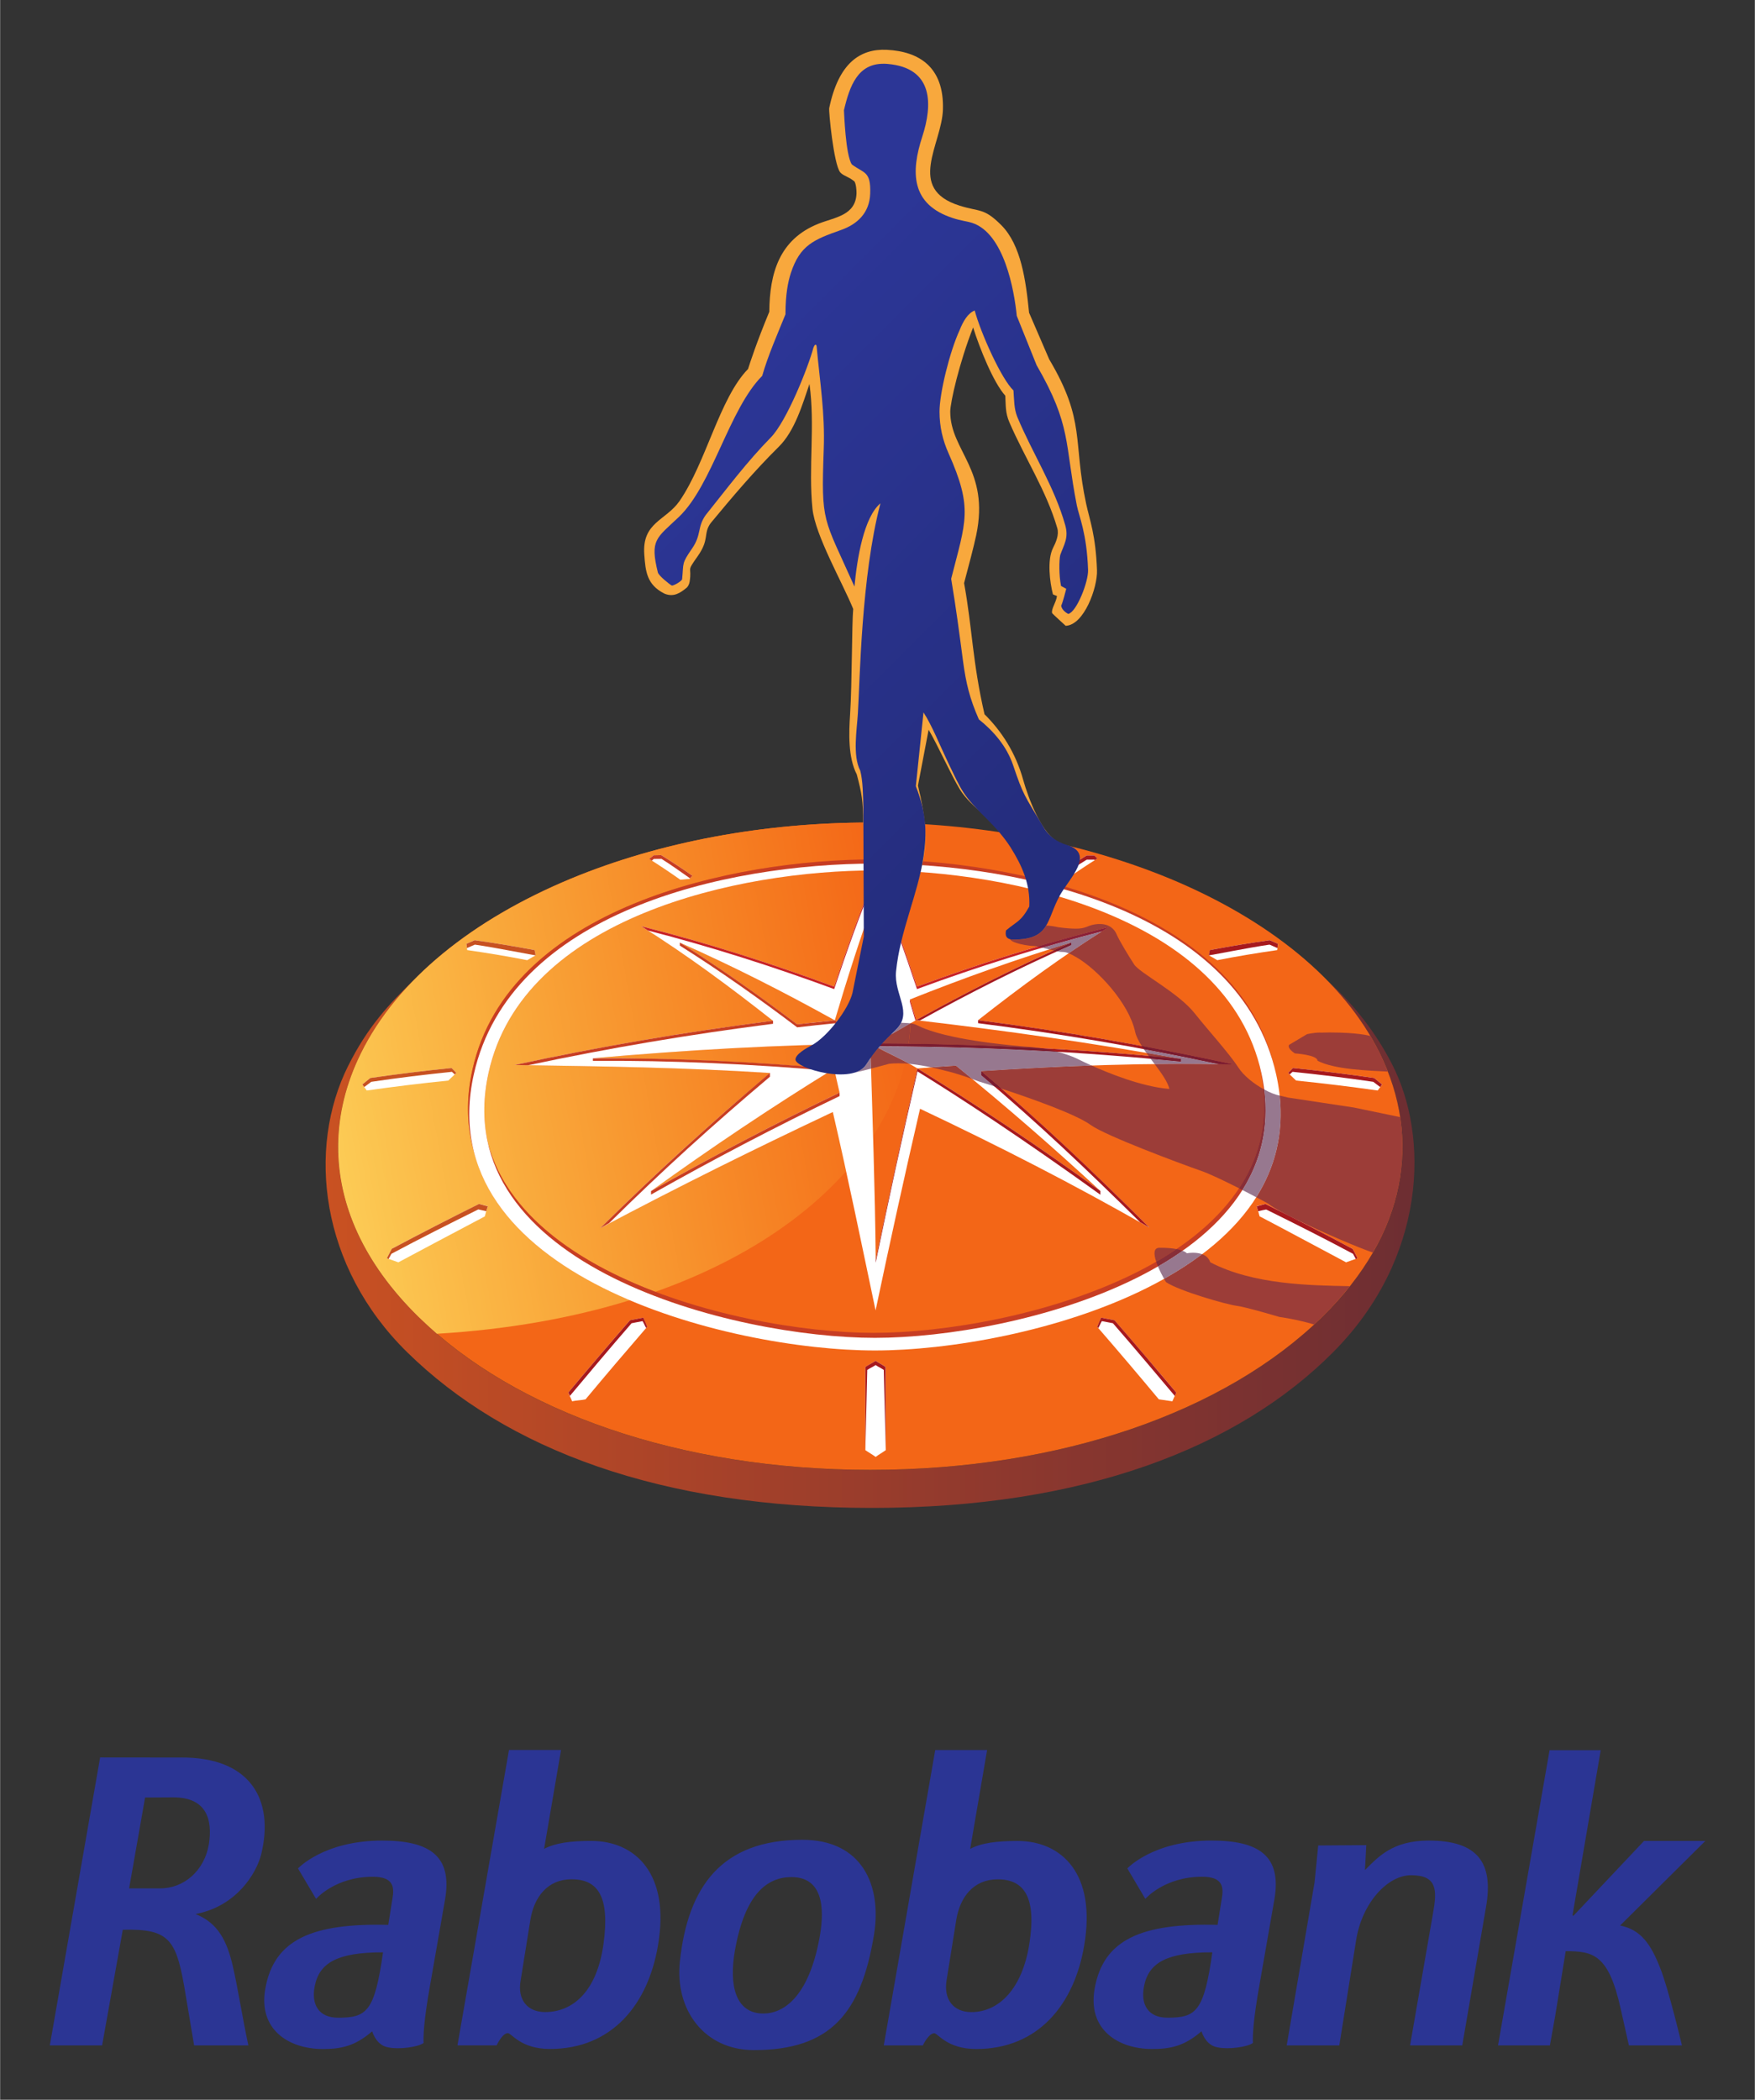<?xml version="1.0" encoding="UTF-8" standalone="no"?>
<!DOCTYPE svg PUBLIC "-//W3C//DTD SVG 1.1//EN" "http://www.w3.org/Graphics/SVG/1.1/DTD/svg11.dtd">
<!-- Created with Inkscape (http://www.inkscape.org/) by Marsupilami -->
<svg xmlns:svg="http://www.w3.org/2000/svg" xmlns="http://www.w3.org/2000/svg" version="1.1" width="642" height="768" viewBox="-2.978 -2.978 105.213 125.882" id="svg34903">
  <rect x="-2.978" y="-2.978" width="105.213" height="125.882" fill="#333333" stroke="none"/>
  <defs id="defs34905">
    <clipPath id="clip25">
      <path d="m 517.961,110.961 c 0.008,0.133 0.078,2.164 0.379,2.602 0.586,0.438 0.918,0.309 0.879,1.402 -0.031,0.922 -0.617,1.469 -1.41,1.746 -1.293,0.457 -1.957,0.723 -2.395,2.059 -0.137,0.418 -0.254,1.02 -0.258,1.918 l 0,0.062 c -0.371,0.918 -0.836,1.969 -1.117,2.953 -1.594,1.598 -2.387,5.234 -4,6.77 -1.074,1.02 -1.395,1.086 -1.004,2.66 0.039,0.156 0.555,0.566 0.664,0.625 0.078,0.027 0.504,-0.219 0.5,-0.312 0.078,-0.789 -0.035,-0.723 0.473,-1.457 0.469,-0.68 0.242,-1.027 0.656,-1.609 1.02,-1.273 1.98,-2.559 3.121,-3.719 0.766,-0.777 1.805,-3.391 2.047,-4.309 0.047,-0.133 0.121,-0.199 0.152,-0.082 0.16,1.75 0.406,3.207 0.344,4.93 -0.129,3.613 -0.031,3.234 1.473,6.609 0.125,-1.355 0.453,-3.328 1.246,-3.992 -0.926,3.516 -0.984,8.531 -1.082,10.074 -0.047,0.785 -0.262,2.02 0.113,2.746 0.129,0.488 0.137,1.223 0.148,1.785 0.004,0.34 0.023,6.168 0.023,6.168 l -0.543,2.707 c -0.191,0.781 -1.199,2.094 -1.941,2.504 -0.238,0.129 -0.793,0.426 -0.793,0.691 0,0.426 2.754,1.223 3.383,0.254 0.469,-0.73 0.859,-1.133 1.422,-1.672 0.867,-0.832 -0.094,-1.688 0.019,-2.812 0.199,-1.961 1.043,-3.66 1.32,-5.512 0.164,-1.113 0.137,-2.098 -0.371,-3.367 l 0.367,-3.539 c 0.402,0.609 0.785,1.578 1.172,2.387 0.691,1.43 0.699,1.57 1.891,2.746 0.398,0.395 0.812,0.863 1.117,1.344 0.559,0.891 0.945,1.77 0.895,2.832 -0.414,0.746 -0.59,0.699 -1.121,1.152 0.019,0.023 -0.145,0.434 0.359,0.434 1.789,0 1.566,-0.934 2.246,-2.148 0.438,-0.781 1.695,-1.977 0.316,-2.391 -0.434,-0.129 -0.84,-0.387 -1.09,-0.809 -0.957,-1.594 -0.992,-1.555 -1.488,-3.023 -0.305,-0.891 -0.914,-1.609 -1.641,-2.191 -0.441,-1.004 -0.613,-1.719 -0.758,-2.785 -0.191,-1.445 -0.324,-2.477 -0.57,-3.957 0.703,-2.773 1.059,-3.359 -0.129,-6.027 -0.273,-0.609 -0.43,-1.266 -0.43,-1.988 0,-0.887 0.488,-2.879 0.965,-3.91 0.164,-0.418 0.395,-0.816 0.723,-0.941 0.289,1.078 1.281,3.289 1.859,3.832 0.035,0.434 0.019,0.871 0.188,1.281 0.73,1.746 1.773,3.332 2.293,5.172 0.18,0.629 -0.059,0.934 -0.238,1.445 -0.055,0.246 -0.066,0.953 0.039,1.48 l 0.25,0.137 c -0.043,0.16 -0.152,0.605 -0.242,0.809 0.031,0.25 0.34,0.395 0.34,0.395 0.398,-0.09 0.969,-1.535 0.949,-2.113 -0.062,-1.77 -0.434,-2.562 -0.539,-3.09 -0.59,-3 -0.25,-3.824 -1.93,-6.727 L 526.25,120.824 c -0.117,-1.207 -0.602,-3.965 -2.148,-4.461 -0.262,-0.082 -0.523,-0.098 -0.914,-0.227 -2.027,-0.656 -2.023,-2.211 -1.469,-3.91 0.492,-1.512 0.555,-3.297 -1.668,-3.484 -0.07,-0.008 -0.133,-0.008 -0.199,-0.008 -1.219,0 -1.613,1.039 -1.891,2.227" id="path21464"/>
    </clipPath>
    <clipPath id="clip26">
      <path d="m 519.336,98.039 35.188,35.187 -35.188,35.184 -35.184,-35.184 z m 0,0" id="path21467"/>
    </clipPath>
    <linearGradient x1="-0.496" y1="0" x2="1.383" y2="0" id="linear5" gradientUnits="userSpaceOnUse" gradientTransform="matrix(18.692,18.692,-18.692,18.692,510.816,125.177)">
      <stop id="stop21470" style="stop-color:#2c3696;stop-opacity:1" offset="0"/>
      <stop id="stop21472" style="stop-color:#2c3696;stop-opacity:1" offset="0.25"/>
      <stop id="stop21474" style="stop-color:#2c3696;stop-opacity:1" offset="0.266"/>
      <stop id="stop21476" style="stop-color:#2c3696;stop-opacity:1" offset="0.273"/>
      <stop id="stop21478" style="stop-color:#2c3595;stop-opacity:1" offset="0.281"/>
      <stop id="stop21480" style="stop-color:#2c3595;stop-opacity:1" offset="0.289"/>
      <stop id="stop21482" style="stop-color:#2b3594;stop-opacity:1" offset="0.297"/>
      <stop id="stop21484" style="stop-color:#2b3594;stop-opacity:1" offset="0.305"/>
      <stop id="stop21486" style="stop-color:#2b3594;stop-opacity:1" offset="0.312"/>
      <stop id="stop21488" style="stop-color:#2b3593;stop-opacity:1" offset="0.32"/>
      <stop id="stop21490" style="stop-color:#2b3593;stop-opacity:1" offset="0.328"/>
      <stop id="stop21492" style="stop-color:#2b3593;stop-opacity:1" offset="0.336"/>
      <stop id="stop21494" style="stop-color:#2b3492;stop-opacity:1" offset="0.344"/>
      <stop id="stop21496" style="stop-color:#2b3492;stop-opacity:1" offset="0.352"/>
      <stop id="stop21498" style="stop-color:#2b3491;stop-opacity:1" offset="0.359"/>
      <stop id="stop21500" style="stop-color:#2a3491;stop-opacity:1" offset="0.367"/>
      <stop id="stop21502" style="stop-color:#2a3491;stop-opacity:1" offset="0.375"/>
      <stop id="stop21504" style="stop-color:#2a3490;stop-opacity:1" offset="0.383"/>
      <stop id="stop21506" style="stop-color:#2a3490;stop-opacity:1" offset="0.391"/>
      <stop id="stop21508" style="stop-color:#2a3390;stop-opacity:1" offset="0.398"/>
      <stop id="stop21510" style="stop-color:#2a338f;stop-opacity:1" offset="0.406"/>
      <stop id="stop21512" style="stop-color:#2a338f;stop-opacity:1" offset="0.414"/>
      <stop id="stop21514" style="stop-color:#2a338e;stop-opacity:1" offset="0.422"/>
      <stop id="stop21516" style="stop-color:#2a338e;stop-opacity:1" offset="0.43"/>
      <stop id="stop21518" style="stop-color:#29338e;stop-opacity:1" offset="0.438"/>
      <stop id="stop21520" style="stop-color:#29338d;stop-opacity:1" offset="0.445"/>
      <stop id="stop21522" style="stop-color:#29338d;stop-opacity:1" offset="0.453"/>
      <stop id="stop21524" style="stop-color:#29328d;stop-opacity:1" offset="0.461"/>
      <stop id="stop21526" style="stop-color:#29328c;stop-opacity:1" offset="0.469"/>
      <stop id="stop21528" style="stop-color:#29328c;stop-opacity:1" offset="0.477"/>
      <stop id="stop21530" style="stop-color:#29328c;stop-opacity:1" offset="0.484"/>
      <stop id="stop21532" style="stop-color:#29328b;stop-opacity:1" offset="0.492"/>
      <stop id="stop21534" style="stop-color:#29328b;stop-opacity:1" offset="0.5"/>
      <stop id="stop21536" style="stop-color:#28328a;stop-opacity:1" offset="0.508"/>
      <stop id="stop21538" style="stop-color:#28318a;stop-opacity:1" offset="0.516"/>
      <stop id="stop21540" style="stop-color:#28318a;stop-opacity:1" offset="0.523"/>
      <stop id="stop21542" style="stop-color:#283189;stop-opacity:1" offset="0.531"/>
      <stop id="stop21544" style="stop-color:#283189;stop-opacity:1" offset="0.539"/>
      <stop id="stop21546" style="stop-color:#283189;stop-opacity:1" offset="0.547"/>
      <stop id="stop21548" style="stop-color:#283188;stop-opacity:1" offset="0.555"/>
      <stop id="stop21550" style="stop-color:#283188;stop-opacity:1" offset="0.562"/>
      <stop id="stop21552" style="stop-color:#283187;stop-opacity:1" offset="0.57"/>
      <stop id="stop21554" style="stop-color:#273087;stop-opacity:1" offset="0.578"/>
      <stop id="stop21556" style="stop-color:#273087;stop-opacity:1" offset="0.586"/>
      <stop id="stop21558" style="stop-color:#273086;stop-opacity:1" offset="0.594"/>
      <stop id="stop21560" style="stop-color:#273086;stop-opacity:1" offset="0.602"/>
      <stop id="stop21562" style="stop-color:#273086;stop-opacity:1" offset="0.609"/>
      <stop id="stop21564" style="stop-color:#273085;stop-opacity:1" offset="0.617"/>
      <stop id="stop21566" style="stop-color:#273085;stop-opacity:1" offset="0.625"/>
      <stop id="stop21568" style="stop-color:#272f84;stop-opacity:1" offset="0.633"/>
      <stop id="stop21570" style="stop-color:#272f84;stop-opacity:1" offset="0.641"/>
      <stop id="stop21572" style="stop-color:#262f84;stop-opacity:1" offset="0.648"/>
      <stop id="stop21574" style="stop-color:#262f83;stop-opacity:1" offset="0.656"/>
      <stop id="stop21576" style="stop-color:#262f83;stop-opacity:1" offset="0.664"/>
      <stop id="stop21578" style="stop-color:#262f83;stop-opacity:1" offset="0.672"/>
      <stop id="stop21580" style="stop-color:#262f82;stop-opacity:1" offset="0.68"/>
      <stop id="stop21582" style="stop-color:#262f82;stop-opacity:1" offset="0.688"/>
      <stop id="stop21584" style="stop-color:#262e81;stop-opacity:1" offset="0.695"/>
      <stop id="stop21586" style="stop-color:#262e81;stop-opacity:1" offset="0.703"/>
      <stop id="stop21588" style="stop-color:#262e81;stop-opacity:1" offset="0.711"/>
      <stop id="stop21590" style="stop-color:#252e80;stop-opacity:1" offset="0.719"/>
      <stop id="stop21592" style="stop-color:#252e80;stop-opacity:1" offset="0.727"/>
      <stop id="stop21594" style="stop-color:#252e80;stop-opacity:1" offset="0.734"/>
      <stop id="stop21596" style="stop-color:#252e7f;stop-opacity:1" offset="0.742"/>
      <stop id="stop21598" style="stop-color:#252d7f;stop-opacity:1" offset="0.75"/>
      <stop id="stop21600" style="stop-color:#252d7f;stop-opacity:1" offset="0.758"/>
      <stop id="stop21602" style="stop-color:#252d7e;stop-opacity:1" offset="0.766"/>
      <stop id="stop21604" style="stop-color:#252d7e;stop-opacity:1" offset="0.773"/>
      <stop id="stop21606" style="stop-color:#252d7d;stop-opacity:1" offset="0.781"/>
      <stop id="stop21608" style="stop-color:#242d7d;stop-opacity:1" offset="0.789"/>
      <stop id="stop21610" style="stop-color:#242d7d;stop-opacity:1" offset="0.797"/>
      <stop id="stop21612" style="stop-color:#242d7d;stop-opacity:1" offset="0.812"/>
      <stop id="stop21614" style="stop-color:#242d7d;stop-opacity:1" offset="0.875"/>
      <stop id="stop21616" style="stop-color:#242d7d;stop-opacity:1" offset="1"/>
    </linearGradient>
    <clipPath id="clip24">
      <path d="m 479.867,204 79.406,0 0,-96 -79.406,0 z m 0,0" id="path21461"/>
    </clipPath>
    <clipPath id="clip22">
      <path d="m 543.246,155.422 c 0.023,0.035 0.043,0.066 0.062,0.102 -0.019,-0.035 -0.039,-0.066 -0.062,-0.102 z m 0.285,0.512 c 0.008,0.012 0.012,0.027 0.019,0.035 0.016,0.027 0.027,0.059 0.043,0.086 0.004,0.004 0.004,0.008 0.004,0.012 -0.086,-0.176 -0.184,-0.352 -0.281,-0.527 0.074,0.133 0.145,0.266 0.215,0.395 m 0.109,0.215 c -0.012,-0.027 -0.027,-0.055 -0.043,-0.082 0.016,0.027 0.031,0.055 0.043,0.082 m 0.019,0.043 c -0.004,-0.016 -0.012,-0.027 -0.019,-0.043 0.008,0.016 0.016,0.027 0.019,0.043 m 0.223,0.473 c -0.07,-0.156 -0.145,-0.316 -0.223,-0.473 0.078,0.156 0.152,0.316 0.223,0.473 m 0.035,0.086 c -0.008,-0.016 -0.012,-0.031 -0.019,-0.047 0.008,0.016 0.012,0.031 0.019,0.047" id="path21448"/>
    </clipPath>
    <clipPath id="clip23">
      <path d="m 543.25,155.422 0.668,0 0,1.328 -0.668,0 z m 0,0" id="path21451"/>
    </clipPath>
    <linearGradient x1="0.961" y1="0" x2="0.973" y2="0" id="linear4" gradientUnits="userSpaceOnUse" gradientTransform="matrix(52.231,0,0,52.231,493.096,165.292)">
      <stop id="stop21454" style="stop-color:#5d293e;stop-opacity:1" offset="0"/>
      <stop id="stop21456" style="stop-color:#5d293e;stop-opacity:1" offset="0.5"/>
      <stop id="stop21458" style="stop-color:#5c293e;stop-opacity:1" offset="1"/>
    </linearGradient>
    <clipPath id="clip21">
      <path d="m 479.867,204 79.406,0 0,-96 -79.406,0 z m 0,0" id="path21445"/>
    </clipPath>
    <clipPath id="clip19">
      <path d="m 521.152,154.754 c -0.312,0.18 -0.625,0.359 -0.938,0.539 -0.148,0.145 -0.285,0.285 -0.418,0.43 0.422,0.004 0.844,0.008 1.266,0.012 0.047,-0.324 0.078,-0.652 0.09,-0.98 z m -1.91,1.656 c 0.008,0.172 0.012,0.344 0.019,0.516 0.453,-0.117 0.867,-0.23 0.867,-0.23 0.137,-0.016 0.285,-0.023 0.441,-0.023 0.102,0 0.203,0.004 0.309,0.008 0.008,-0.027 0.016,-0.059 0.023,-0.09 -0.422,-0.219 -0.883,-0.434 -1.293,-0.652 -0.121,0.148 -0.242,0.301 -0.367,0.473" id="path21420"/>
    </clipPath>
    <clipPath id="clip20">
      <path d="m 518.871,154.82 2.227,-0.395 0.426,2.434 -2.223,0.391 z m 0,0" id="path21423"/>
    </clipPath>
    <linearGradient x1="0.934" y1="0" x2="1.004" y2="0" id="linear3" gradientUnits="userSpaceOnUse" gradientTransform="matrix(32.281,-5.692,5.692,32.281,488.789,160.749)">
      <stop id="stop21426" style="stop-color:#9c423b;stop-opacity:1" offset="0"/>
      <stop id="stop21428" style="stop-color:#9c423b;stop-opacity:1" offset="0.125"/>
      <stop id="stop21430" style="stop-color:#9c423b;stop-opacity:1" offset="0.25"/>
      <stop id="stop21432" style="stop-color:#9c413a;stop-opacity:1" offset="0.375"/>
      <stop id="stop21434" style="stop-color:#9c413a;stop-opacity:1" offset="0.5"/>
      <stop id="stop21436" style="stop-color:#9c403a;stop-opacity:1" offset="0.562"/>
      <stop id="stop21438" style="stop-color:#9c403a;stop-opacity:1" offset="0.625"/>
      <stop id="stop21440" style="stop-color:#9c4039;stop-opacity:1" offset="0.75"/>
      <stop id="stop21442" style="stop-color:#9c3f39;stop-opacity:1" offset="1"/>
    </linearGradient>
    <clipPath id="clip18">
      <path d="m 479.867,204 79.406,0 0,-96 -79.406,0 z m 0,0" id="path21417"/>
    </clipPath>
    <clipPath id="clip16">
      <path d="m 544.641,159.254 c 0.074,0.465 0.109,0.934 0.109,1.402 0.008,1.574 -0.387,3.156 -1.199,4.703 1.055,-2 1.414,-4.035 1.094,-6.102 l 0,-0.004 z m 0,0" id="path21404"/>
    </clipPath>
    <clipPath id="clip17">
      <path d="m 543.551,159.254 1.414,0 0,6.105 -1.414,0 z m 0,0" id="path21407"/>
    </clipPath>
    <linearGradient x1="0.965" y1="0" x2="0.992" y2="0" id="linear2" gradientUnits="userSpaceOnUse" gradientTransform="matrix(52.231,0,0,52.231,493.096,165.292)">
      <stop id="stop21410" style="stop-color:#5d293e;stop-opacity:1" offset="0"/>
      <stop id="stop21412" style="stop-color:#5c293e;stop-opacity:1" offset="0.5"/>
      <stop id="stop21414" style="stop-color:#5c293e;stop-opacity:1" offset="1"/>
    </linearGradient>
    <clipPath id="clip15">
      <path d="m 479.867,204 79.406,0 0,-96 -79.406,0 z m 0,0" id="path21401"/>
    </clipPath>
    <clipPath id="clip13">
      <path d="m 519.227,145.125 c -5.074,0 -10.074,0.914 -14.367,2.695 -4.695,1.949 -8.328,4.836 -10.07,8.375 -0.715,1.449 -1.086,2.949 -1.09,4.461 -0.008,2.785 1.227,5.602 3.848,8.172 0.285,0.277 0.582,0.551 0.887,0.816 3.43,-0.203 6.527,-0.766 9.258,-1.609 -3.645,-1.543 -6.711,-3.891 -7.504,-7.219 -0.32,-1.164 -0.359,-2.445 -0.043,-3.859 1.738,-7.758 12.496,-10.062 19.242,-10.062 l 0.047,0 c 0.004,-0.621 0.074,-1.207 0.145,-1.766 -0.055,0 -0.105,-0.004 -0.16,-0.004 -0.062,0 -0.129,0 -0.191,0 m 0.223,2.297 c -6.5,0 -16.902,2.223 -18.539,9.719 -0.273,1.25 -0.258,2.398 -0.008,3.445 0.922,3.328 4.23,5.609 8.008,7.047 3.969,-1.406 7.066,-3.434 9.156,-5.789 -0.203,-0.938 -0.414,-1.879 -0.637,-2.836 -3.844,1.816 -7.34,3.547 -11.156,5.57 2.699,-2.672 5.246,-4.992 8.148,-7.441 -4.109,-0.266 -8.051,-0.32 -12.258,-0.383 4.129,-0.891 8.203,-1.586 12.395,-2.121 -1.969,-1.547 -3.902,-2.992 -6.008,-4.336 -0.078,-0.051 -0.152,-0.098 -0.227,-0.145 -0.027,-0.016 -0.055,-0.035 -0.086,-0.051 3.172,0.801 6.184,1.762 9.25,2.895 0.605,-1.812 1.246,-3.613 1.977,-5.379 -0.004,-0.062 -0.012,-0.129 -0.016,-0.195 z m -1.926,7.188 c 0.648,0.359 1.32,0.746 1.957,1.113 l 0,-7.105 c -0.723,1.977 -1.359,3.98 -1.957,5.992 m -1.805,0.195 c 0.598,-0.07 1.203,-0.133 1.805,-0.195 -2.422,-1.348 -4.898,-2.605 -7.434,-3.727 1.934,1.223 3.805,2.539 5.629,3.922 m 5.406,-1.195 c 0.004,0.012 0.008,0.031 0.016,0.047 -0.004,-0.019 -0.004,-0.035 -0.004,-0.051 -0.004,0 -0.008,0 -0.012,0.004 m 0.027,1.145 0,0 c 0,0 0,0 0,0 m -1.672,0.969 c 0.105,0 0.211,0 0.316,0 0.133,-0.145 0.27,-0.285 0.418,-0.43 -0.246,0.145 -0.492,0.285 -0.734,0.43 m 0,0 c 0,0 0,0 0,0 m -0.254,0.004 c 0.039,0.023 0.082,0.047 0.125,0.07 -0.039,0.027 -0.082,0.051 -0.125,0.074 l 0,0.004 c 0.019,-0.012 0.035,-0.019 0.051,-0.031 0.027,-0.016 0.051,-0.027 0.074,-0.043 0,0 0,-0.004 0,-0.004 0.043,-0.023 0.086,-0.051 0.129,-0.074 -0.086,0 -0.172,0.004 -0.254,0.004 m -0.004,0 c -4.801,0.074 -8.594,0.297 -13.312,0.703 4.145,0.012 7.363,0.168 11.578,0.5 -3.004,1.848 -5.926,3.812 -8.785,5.871 2.969,-1.668 5.98,-3.25 9.047,-4.723 -0.078,-0.344 -0.16,-0.688 -0.238,-1.031 0,0 0,0 0,0 l -0.023,-0.117 c 0.578,-0.359 1.156,-0.711 1.738,-1.059 0,-0.047 0,-0.098 -0.004,-0.145 0,0 0,0 0.004,0 -0.004,0 -0.004,0 -0.004,0 z m 0.008,0.285 c 0.008,0.133 0.012,0.266 0.012,0.398 0.125,-0.172 0.246,-0.324 0.367,-0.473 -0.043,-0.023 -0.09,-0.047 -0.133,-0.07 -0.082,0.047 -0.164,0.098 -0.246,0.145 m 0.898,0.684 c 0,0 -0.414,0.113 -0.867,0.23 0.031,1.066 0.066,2.148 0.098,3.227 0.719,-1.113 1.23,-2.277 1.52,-3.473 -0.105,-0.004 -0.207,-0.008 -0.309,-0.008 -0.156,0 -0.305,0.008 -0.441,0.023" id="path20936"/>
    </clipPath>
    <clipPath id="clip14">
      <path d="m 489.5,145.863 30.824,-5.434 5.023,28.473 -30.828,5.438 z m 0,0" id="path20939"/>
    </clipPath>
    <linearGradient x1="0.102" y1="0" x2="1.055" y2="0" id="linear1" gradientUnits="userSpaceOnUse" gradientTransform="matrix(32.281,-5.692,5.692,32.281,488.789,160.749)">
      <stop id="stop20942" style="stop-color:#fcd059;stop-opacity:1" offset="0"/>
      <stop id="stop20944" style="stop-color:#fccf58;stop-opacity:1" offset="0.008"/>
      <stop id="stop20946" style="stop-color:#fcce58;stop-opacity:1" offset="0.016"/>
      <stop id="stop20948" style="stop-color:#fcce57;stop-opacity:1" offset="0.023"/>
      <stop id="stop20950" style="stop-color:#fccd56;stop-opacity:1" offset="0.031"/>
      <stop id="stop20952" style="stop-color:#fccc56;stop-opacity:1" offset="0.039"/>
      <stop id="stop20954" style="stop-color:#fccb55;stop-opacity:1" offset="0.047"/>
      <stop id="stop20956" style="stop-color:#fcca54;stop-opacity:1" offset="0.055"/>
      <stop id="stop20958" style="stop-color:#fcc953;stop-opacity:1" offset="0.062"/>
      <stop id="stop20960" style="stop-color:#fcc853;stop-opacity:1" offset="0.07"/>
      <stop id="stop20962" style="stop-color:#fcc752;stop-opacity:1" offset="0.078"/>
      <stop id="stop20964" style="stop-color:#fcc651;stop-opacity:1" offset="0.086"/>
      <stop id="stop20966" style="stop-color:#fcc550;stop-opacity:1" offset="0.094"/>
      <stop id="stop20968" style="stop-color:#fbc550;stop-opacity:1" offset="0.098"/>
      <stop id="stop20970" style="stop-color:#fbc44f;stop-opacity:1" offset="0.102"/>
      <stop id="stop20972" style="stop-color:#fbc44f;stop-opacity:1" offset="0.109"/>
      <stop id="stop20974" style="stop-color:#fbc34e;stop-opacity:1" offset="0.113"/>
      <stop id="stop20976" style="stop-color:#fbc24e;stop-opacity:1" offset="0.117"/>
      <stop id="stop20978" style="stop-color:#fbc24e;stop-opacity:1" offset="0.121"/>
      <stop id="stop20980" style="stop-color:#fbc14d;stop-opacity:1" offset="0.125"/>
      <stop id="stop20982" style="stop-color:#fbc14d;stop-opacity:1" offset="0.129"/>
      <stop id="stop20984" style="stop-color:#fbc04d;stop-opacity:1" offset="0.133"/>
      <stop id="stop20986" style="stop-color:#fbc04c;stop-opacity:1" offset="0.137"/>
      <stop id="stop20988" style="stop-color:#fbc04c;stop-opacity:1" offset="0.141"/>
      <stop id="stop20990" style="stop-color:#fbbf4c;stop-opacity:1" offset="0.145"/>
      <stop id="stop20992" style="stop-color:#fbbf4b;stop-opacity:1" offset="0.148"/>
      <stop id="stop20994" style="stop-color:#fbbe4b;stop-opacity:1" offset="0.152"/>
      <stop id="stop20996" style="stop-color:#fbbe4b;stop-opacity:1" offset="0.156"/>
      <stop id="stop20998" style="stop-color:#fbbd4a;stop-opacity:1" offset="0.16"/>
      <stop id="stop21000" style="stop-color:#fbbd4a;stop-opacity:1" offset="0.164"/>
      <stop id="stop21002" style="stop-color:#fbbc49;stop-opacity:1" offset="0.168"/>
      <stop id="stop21004" style="stop-color:#fbbc49;stop-opacity:1" offset="0.172"/>
      <stop id="stop21006" style="stop-color:#fbbb49;stop-opacity:1" offset="0.176"/>
      <stop id="stop21008" style="stop-color:#fbbb48;stop-opacity:1" offset="0.18"/>
      <stop id="stop21010" style="stop-color:#fbbb48;stop-opacity:1" offset="0.184"/>
      <stop id="stop21012" style="stop-color:#fbba48;stop-opacity:1" offset="0.188"/>
      <stop id="stop21014" style="stop-color:#fbba47;stop-opacity:1" offset="0.191"/>
      <stop id="stop21016" style="stop-color:#fbb947;stop-opacity:1" offset="0.195"/>
      <stop id="stop21018" style="stop-color:#fbb947;stop-opacity:1" offset="0.199"/>
      <stop id="stop21020" style="stop-color:#fab846;stop-opacity:1" offset="0.203"/>
      <stop id="stop21022" style="stop-color:#fab846;stop-opacity:1" offset="0.207"/>
      <stop id="stop21024" style="stop-color:#fab746;stop-opacity:1" offset="0.211"/>
      <stop id="stop21026" style="stop-color:#fab745;stop-opacity:1" offset="0.215"/>
      <stop id="stop21028" style="stop-color:#fab745;stop-opacity:1" offset="0.219"/>
      <stop id="stop21030" style="stop-color:#fab645;stop-opacity:1" offset="0.223"/>
      <stop id="stop21032" style="stop-color:#fab644;stop-opacity:1" offset="0.227"/>
      <stop id="stop21034" style="stop-color:#fab544;stop-opacity:1" offset="0.23"/>
      <stop id="stop21036" style="stop-color:#fab544;stop-opacity:1" offset="0.234"/>
      <stop id="stop21038" style="stop-color:#fab443;stop-opacity:1" offset="0.238"/>
      <stop id="stop21040" style="stop-color:#fab443;stop-opacity:1" offset="0.242"/>
      <stop id="stop21042" style="stop-color:#fab343;stop-opacity:1" offset="0.246"/>
      <stop id="stop21044" style="stop-color:#fab343;stop-opacity:1" offset="0.25"/>
      <stop id="stop21046" style="stop-color:#fab342;stop-opacity:1" offset="0.254"/>
      <stop id="stop21048" style="stop-color:#fab242;stop-opacity:1" offset="0.258"/>
      <stop id="stop21050" style="stop-color:#fab242;stop-opacity:1" offset="0.262"/>
      <stop id="stop21052" style="stop-color:#fab141;stop-opacity:1" offset="0.266"/>
      <stop id="stop21054" style="stop-color:#fab141;stop-opacity:1" offset="0.27"/>
      <stop id="stop21056" style="stop-color:#fab041;stop-opacity:1" offset="0.273"/>
      <stop id="stop21058" style="stop-color:#fab040;stop-opacity:1" offset="0.277"/>
      <stop id="stop21060" style="stop-color:#faaf40;stop-opacity:1" offset="0.281"/>
      <stop id="stop21062" style="stop-color:#faaf40;stop-opacity:1" offset="0.285"/>
      <stop id="stop21064" style="stop-color:#faaf3f;stop-opacity:1" offset="0.289"/>
      <stop id="stop21066" style="stop-color:#faae3f;stop-opacity:1" offset="0.293"/>
      <stop id="stop21068" style="stop-color:#faae3f;stop-opacity:1" offset="0.297"/>
      <stop id="stop21070" style="stop-color:#faad3e;stop-opacity:1" offset="0.301"/>
      <stop id="stop21072" style="stop-color:#faad3e;stop-opacity:1" offset="0.305"/>
      <stop id="stop21074" style="stop-color:#faac3e;stop-opacity:1" offset="0.309"/>
      <stop id="stop21076" style="stop-color:#f9ac3d;stop-opacity:1" offset="0.312"/>
      <stop id="stop21078" style="stop-color:#f9ab3d;stop-opacity:1" offset="0.316"/>
      <stop id="stop21080" style="stop-color:#f9ab3d;stop-opacity:1" offset="0.32"/>
      <stop id="stop21082" style="stop-color:#f9aa3d;stop-opacity:1" offset="0.324"/>
      <stop id="stop21084" style="stop-color:#f9aa3c;stop-opacity:1" offset="0.328"/>
      <stop id="stop21086" style="stop-color:#f9aa3c;stop-opacity:1" offset="0.332"/>
      <stop id="stop21088" style="stop-color:#f9a93c;stop-opacity:1" offset="0.336"/>
      <stop id="stop21090" style="stop-color:#f9a93b;stop-opacity:1" offset="0.34"/>
      <stop id="stop21092" style="stop-color:#f9a83b;stop-opacity:1" offset="0.344"/>
      <stop id="stop21094" style="stop-color:#f9a83b;stop-opacity:1" offset="0.348"/>
      <stop id="stop21096" style="stop-color:#f9a73a;stop-opacity:1" offset="0.352"/>
      <stop id="stop21098" style="stop-color:#f9a73a;stop-opacity:1" offset="0.355"/>
      <stop id="stop21100" style="stop-color:#f9a73a;stop-opacity:1" offset="0.359"/>
      <stop id="stop21102" style="stop-color:#f9a63a;stop-opacity:1" offset="0.363"/>
      <stop id="stop21104" style="stop-color:#f9a639;stop-opacity:1" offset="0.367"/>
      <stop id="stop21106" style="stop-color:#f9a539;stop-opacity:1" offset="0.371"/>
      <stop id="stop21108" style="stop-color:#f9a539;stop-opacity:1" offset="0.375"/>
      <stop id="stop21110" style="stop-color:#f9a438;stop-opacity:1" offset="0.379"/>
      <stop id="stop21112" style="stop-color:#f9a438;stop-opacity:1" offset="0.383"/>
      <stop id="stop21114" style="stop-color:#f9a338;stop-opacity:1" offset="0.387"/>
      <stop id="stop21116" style="stop-color:#f9a337;stop-opacity:1" offset="0.391"/>
      <stop id="stop21118" style="stop-color:#f9a337;stop-opacity:1" offset="0.395"/>
      <stop id="stop21120" style="stop-color:#f9a237;stop-opacity:1" offset="0.398"/>
      <stop id="stop21122" style="stop-color:#f9a237;stop-opacity:1" offset="0.402"/>
      <stop id="stop21124" style="stop-color:#f9a136;stop-opacity:1" offset="0.406"/>
      <stop id="stop21126" style="stop-color:#f9a136;stop-opacity:1" offset="0.41"/>
      <stop id="stop21128" style="stop-color:#f9a036;stop-opacity:1" offset="0.414"/>
      <stop id="stop21130" style="stop-color:#f9a035;stop-opacity:1" offset="0.418"/>
      <stop id="stop21132" style="stop-color:#f89f35;stop-opacity:1" offset="0.422"/>
      <stop id="stop21134" style="stop-color:#f89f35;stop-opacity:1" offset="0.426"/>
      <stop id="stop21136" style="stop-color:#f89f35;stop-opacity:1" offset="0.43"/>
      <stop id="stop21138" style="stop-color:#f89e34;stop-opacity:1" offset="0.434"/>
      <stop id="stop21140" style="stop-color:#f89e34;stop-opacity:1" offset="0.438"/>
      <stop id="stop21142" style="stop-color:#f89d34;stop-opacity:1" offset="0.441"/>
      <stop id="stop21144" style="stop-color:#f89d33;stop-opacity:1" offset="0.445"/>
      <stop id="stop21146" style="stop-color:#f89c33;stop-opacity:1" offset="0.449"/>
      <stop id="stop21148" style="stop-color:#f89c33;stop-opacity:1" offset="0.453"/>
      <stop id="stop21150" style="stop-color:#f89c33;stop-opacity:1" offset="0.457"/>
      <stop id="stop21152" style="stop-color:#f89b32;stop-opacity:1" offset="0.461"/>
      <stop id="stop21154" style="stop-color:#f89b32;stop-opacity:1" offset="0.465"/>
      <stop id="stop21156" style="stop-color:#f89a32;stop-opacity:1" offset="0.469"/>
      <stop id="stop21158" style="stop-color:#f89a31;stop-opacity:1" offset="0.473"/>
      <stop id="stop21160" style="stop-color:#f89931;stop-opacity:1" offset="0.477"/>
      <stop id="stop21162" style="stop-color:#f89931;stop-opacity:1" offset="0.48"/>
      <stop id="stop21164" style="stop-color:#f89831;stop-opacity:1" offset="0.484"/>
      <stop id="stop21166" style="stop-color:#f89830;stop-opacity:1" offset="0.488"/>
      <stop id="stop21168" style="stop-color:#f89830;stop-opacity:1" offset="0.492"/>
      <stop id="stop21170" style="stop-color:#f89730;stop-opacity:1" offset="0.496"/>
      <stop id="stop21172" style="stop-color:#f89730;stop-opacity:1" offset="0.5"/>
      <stop id="stop21174" style="stop-color:#f8962f;stop-opacity:1" offset="0.504"/>
      <stop id="stop21176" style="stop-color:#f8962f;stop-opacity:1" offset="0.508"/>
      <stop id="stop21178" style="stop-color:#f8952f;stop-opacity:1" offset="0.512"/>
      <stop id="stop21180" style="stop-color:#f8952f;stop-opacity:1" offset="0.516"/>
      <stop id="stop21182" style="stop-color:#f8952e;stop-opacity:1" offset="0.52"/>
      <stop id="stop21184" style="stop-color:#f8942e;stop-opacity:1" offset="0.523"/>
      <stop id="stop21186" style="stop-color:#f8942e;stop-opacity:1" offset="0.527"/>
      <stop id="stop21188" style="stop-color:#f7932d;stop-opacity:1" offset="0.531"/>
      <stop id="stop21190" style="stop-color:#f7932d;stop-opacity:1" offset="0.535"/>
      <stop id="stop21192" style="stop-color:#f7922d;stop-opacity:1" offset="0.539"/>
      <stop id="stop21194" style="stop-color:#f7922d;stop-opacity:1" offset="0.543"/>
      <stop id="stop21196" style="stop-color:#f7922c;stop-opacity:1" offset="0.547"/>
      <stop id="stop21198" style="stop-color:#f7912c;stop-opacity:1" offset="0.551"/>
      <stop id="stop21200" style="stop-color:#f7912c;stop-opacity:1" offset="0.555"/>
      <stop id="stop21202" style="stop-color:#f7902c;stop-opacity:1" offset="0.559"/>
      <stop id="stop21204" style="stop-color:#f7902b;stop-opacity:1" offset="0.562"/>
      <stop id="stop21206" style="stop-color:#f78f2b;stop-opacity:1" offset="0.566"/>
      <stop id="stop21208" style="stop-color:#f78f2b;stop-opacity:1" offset="0.57"/>
      <stop id="stop21210" style="stop-color:#f78e2b;stop-opacity:1" offset="0.574"/>
      <stop id="stop21212" style="stop-color:#f78e2a;stop-opacity:1" offset="0.578"/>
      <stop id="stop21214" style="stop-color:#f78e2a;stop-opacity:1" offset="0.582"/>
      <stop id="stop21216" style="stop-color:#f78d2a;stop-opacity:1" offset="0.586"/>
      <stop id="stop21218" style="stop-color:#f78d2a;stop-opacity:1" offset="0.59"/>
      <stop id="stop21220" style="stop-color:#f78c29;stop-opacity:1" offset="0.594"/>
      <stop id="stop21222" style="stop-color:#f78c29;stop-opacity:1" offset="0.598"/>
      <stop id="stop21224" style="stop-color:#f78b29;stop-opacity:1" offset="0.602"/>
      <stop id="stop21226" style="stop-color:#f78b29;stop-opacity:1" offset="0.605"/>
      <stop id="stop21228" style="stop-color:#f78b28;stop-opacity:1" offset="0.609"/>
      <stop id="stop21230" style="stop-color:#f78a28;stop-opacity:1" offset="0.613"/>
      <stop id="stop21232" style="stop-color:#f78a28;stop-opacity:1" offset="0.617"/>
      <stop id="stop21234" style="stop-color:#f78928;stop-opacity:1" offset="0.621"/>
      <stop id="stop21236" style="stop-color:#f78927;stop-opacity:1" offset="0.625"/>
      <stop id="stop21238" style="stop-color:#f78827;stop-opacity:1" offset="0.629"/>
      <stop id="stop21240" style="stop-color:#f78827;stop-opacity:1" offset="0.633"/>
      <stop id="stop21242" style="stop-color:#f78827;stop-opacity:1" offset="0.637"/>
      <stop id="stop21244" style="stop-color:#f68727;stop-opacity:1" offset="0.641"/>
      <stop id="stop21246" style="stop-color:#f68726;stop-opacity:1" offset="0.645"/>
      <stop id="stop21248" style="stop-color:#f68626;stop-opacity:1" offset="0.648"/>
      <stop id="stop21250" style="stop-color:#f68626;stop-opacity:1" offset="0.652"/>
      <stop id="stop21252" style="stop-color:#f68526;stop-opacity:1" offset="0.656"/>
      <stop id="stop21254" style="stop-color:#f68525;stop-opacity:1" offset="0.66"/>
      <stop id="stop21256" style="stop-color:#f68525;stop-opacity:1" offset="0.664"/>
      <stop id="stop21258" style="stop-color:#f68425;stop-opacity:1" offset="0.668"/>
      <stop id="stop21260" style="stop-color:#f68425;stop-opacity:1" offset="0.672"/>
      <stop id="stop21262" style="stop-color:#f68324;stop-opacity:1" offset="0.676"/>
      <stop id="stop21264" style="stop-color:#f68324;stop-opacity:1" offset="0.68"/>
      <stop id="stop21266" style="stop-color:#f68224;stop-opacity:1" offset="0.684"/>
      <stop id="stop21268" style="stop-color:#f68224;stop-opacity:1" offset="0.688"/>
      <stop id="stop21270" style="stop-color:#f68224;stop-opacity:1" offset="0.691"/>
      <stop id="stop21272" style="stop-color:#f68123;stop-opacity:1" offset="0.695"/>
      <stop id="stop21274" style="stop-color:#f68123;stop-opacity:1" offset="0.699"/>
      <stop id="stop21276" style="stop-color:#f68023;stop-opacity:1" offset="0.703"/>
      <stop id="stop21278" style="stop-color:#f68023;stop-opacity:1" offset="0.707"/>
      <stop id="stop21280" style="stop-color:#f68022;stop-opacity:1" offset="0.711"/>
      <stop id="stop21282" style="stop-color:#f67f22;stop-opacity:1" offset="0.715"/>
      <stop id="stop21284" style="stop-color:#f67f22;stop-opacity:1" offset="0.719"/>
      <stop id="stop21286" style="stop-color:#f67e22;stop-opacity:1" offset="0.723"/>
      <stop id="stop21288" style="stop-color:#f67e22;stop-opacity:1" offset="0.727"/>
      <stop id="stop21290" style="stop-color:#f67d21;stop-opacity:1" offset="0.73"/>
      <stop id="stop21292" style="stop-color:#f67d21;stop-opacity:1" offset="0.734"/>
      <stop id="stop21294" style="stop-color:#f67d21;stop-opacity:1" offset="0.738"/>
      <stop id="stop21296" style="stop-color:#f67c21;stop-opacity:1" offset="0.742"/>
      <stop id="stop21298" style="stop-color:#f67c20;stop-opacity:1" offset="0.746"/>
      <stop id="stop21300" style="stop-color:#f57b20;stop-opacity:1" offset="0.75"/>
      <stop id="stop21302" style="stop-color:#f57b20;stop-opacity:1" offset="0.754"/>
      <stop id="stop21304" style="stop-color:#f57a20;stop-opacity:1" offset="0.758"/>
      <stop id="stop21306" style="stop-color:#f57a20;stop-opacity:1" offset="0.762"/>
      <stop id="stop21308" style="stop-color:#f57a1f;stop-opacity:1" offset="0.766"/>
      <stop id="stop21310" style="stop-color:#f5791f;stop-opacity:1" offset="0.77"/>
      <stop id="stop21312" style="stop-color:#f5791f;stop-opacity:1" offset="0.773"/>
      <stop id="stop21314" style="stop-color:#f5781f;stop-opacity:1" offset="0.777"/>
      <stop id="stop21316" style="stop-color:#f5781f;stop-opacity:1" offset="0.781"/>
      <stop id="stop21318" style="stop-color:#f5781e;stop-opacity:1" offset="0.785"/>
      <stop id="stop21320" style="stop-color:#f5771e;stop-opacity:1" offset="0.789"/>
      <stop id="stop21322" style="stop-color:#f5771e;stop-opacity:1" offset="0.793"/>
      <stop id="stop21324" style="stop-color:#f5761e;stop-opacity:1" offset="0.797"/>
      <stop id="stop21326" style="stop-color:#f5761e;stop-opacity:1" offset="0.801"/>
      <stop id="stop21328" style="stop-color:#f5751d;stop-opacity:1" offset="0.805"/>
      <stop id="stop21330" style="stop-color:#f5751d;stop-opacity:1" offset="0.809"/>
      <stop id="stop21332" style="stop-color:#f5751d;stop-opacity:1" offset="0.812"/>
      <stop id="stop21334" style="stop-color:#f5741d;stop-opacity:1" offset="0.816"/>
      <stop id="stop21336" style="stop-color:#f5741d;stop-opacity:1" offset="0.82"/>
      <stop id="stop21338" style="stop-color:#f5731c;stop-opacity:1" offset="0.824"/>
      <stop id="stop21340" style="stop-color:#f5731c;stop-opacity:1" offset="0.828"/>
      <stop id="stop21342" style="stop-color:#f5721c;stop-opacity:1" offset="0.832"/>
      <stop id="stop21344" style="stop-color:#f5721c;stop-opacity:1" offset="0.836"/>
      <stop id="stop21346" style="stop-color:#f5721c;stop-opacity:1" offset="0.84"/>
      <stop id="stop21348" style="stop-color:#f5711b;stop-opacity:1" offset="0.844"/>
      <stop id="stop21350" style="stop-color:#f5711b;stop-opacity:1" offset="0.848"/>
      <stop id="stop21352" style="stop-color:#f5701b;stop-opacity:1" offset="0.852"/>
      <stop id="stop21354" style="stop-color:#f5701b;stop-opacity:1" offset="0.855"/>
      <stop id="stop21356" style="stop-color:#f4701b;stop-opacity:1" offset="0.859"/>
      <stop id="stop21358" style="stop-color:#f46f1b;stop-opacity:1" offset="0.863"/>
      <stop id="stop21360" style="stop-color:#f46f1a;stop-opacity:1" offset="0.867"/>
      <stop id="stop21362" style="stop-color:#f46e1a;stop-opacity:1" offset="0.871"/>
      <stop id="stop21364" style="stop-color:#f46e1a;stop-opacity:1" offset="0.875"/>
      <stop id="stop21366" style="stop-color:#f46d1a;stop-opacity:1" offset="0.879"/>
      <stop id="stop21368" style="stop-color:#f46d1a;stop-opacity:1" offset="0.883"/>
      <stop id="stop21370" style="stop-color:#f46d19;stop-opacity:1" offset="0.887"/>
      <stop id="stop21372" style="stop-color:#f46c19;stop-opacity:1" offset="0.891"/>
      <stop id="stop21374" style="stop-color:#f46c19;stop-opacity:1" offset="0.895"/>
      <stop id="stop21376" style="stop-color:#f46b19;stop-opacity:1" offset="0.898"/>
      <stop id="stop21378" style="stop-color:#f46b19;stop-opacity:1" offset="0.902"/>
      <stop id="stop21380" style="stop-color:#f46b19;stop-opacity:1" offset="0.906"/>
      <stop id="stop21382" style="stop-color:#f46a18;stop-opacity:1" offset="0.91"/>
      <stop id="stop21384" style="stop-color:#f46a18;stop-opacity:1" offset="0.914"/>
      <stop id="stop21386" style="stop-color:#f46918;stop-opacity:1" offset="0.918"/>
      <stop id="stop21388" style="stop-color:#f46918;stop-opacity:1" offset="0.922"/>
      <stop id="stop21390" style="stop-color:#f46918;stop-opacity:1" offset="0.926"/>
      <stop id="stop21392" style="stop-color:#f46818;stop-opacity:1" offset="0.93"/>
      <stop id="stop21394" style="stop-color:#f46817;stop-opacity:1" offset="0.934"/>
      <stop id="stop21396" style="stop-color:#f46717;stop-opacity:1" offset="0.938"/>
      <stop id="stop21398" style="stop-color:#f46717;stop-opacity:1" offset="1"/>
    </linearGradient>
    <clipPath id="clip12">
      <path d="m 479.867,204 79.406,0 0,-96 -79.406,0 z m 0,0" id="path20933"/>
    </clipPath>
    <clipPath id="clip10">
      <path d="m 494.176,156.801 c -1.98,3.965 -1.348,9.625 2.832,13.727 4.75,4.664 12.18,7.469 22.297,7.469 10.141,0 17.57,-2.891 22.121,-7.469 4.465,-4.488 4.641,-10.332 2.805,-13.852 -0.738,-1.426 -1.723,-2.738 -3.082,-3.973 0.832,0.848 1.539,1.758 2.098,2.719 0.023,0.035 0.043,0.066 0.062,0.102 0,0.004 0.004,0.012 0.008,0.016 0.125,0.215 0.238,0.434 0.344,0.652 0.078,0.156 0.152,0.316 0.223,0.473 0.004,0.016 0.012,0.027 0.016,0.039 0.008,0.016 0.012,0.031 0.019,0.047 0.352,0.824 0.594,1.66 0.723,2.504 l 0.004,0 0,0.004 c 0.32,2.066 -0.039,4.102 -1.094,6.102 -0.629,1.188 -1.504,2.352 -2.645,3.469 -4.633,4.547 -12.52,7.344 -21.68,7.344 -9.16,0 -17.047,-2.797 -21.68,-7.344 -2.621,-2.57 -3.855,-5.387 -3.848,-8.172 0.004,-1.512 0.375,-3.016 1.09,-4.465 0.023,-0.051 0.047,-0.098 0.074,-0.148 0.008,-0.016 0.016,-0.027 0.023,-0.043 0.016,-0.035 0.035,-0.07 0.051,-0.105 0.012,-0.016 0.019,-0.035 0.031,-0.051 0.016,-0.031 0.035,-0.062 0.051,-0.098 0.023,-0.043 0.051,-0.09 0.074,-0.133 0.004,-0.008 0.008,-0.016 0.016,-0.027 0.59,-1.047 1.352,-2.031 2.262,-2.949 0.016,-0.016 0.031,-0.035 0.047,-0.047 -1.297,1.246 -2.316,2.352 -3.242,4.211" id="path20426"/>
    </clipPath>
    <clipPath id="clip11">
      <path d="m 492.195,152.586 53.871,0 0,25.414 -53.871,0 z m 0,0" id="path20429"/>
    </clipPath>
    <linearGradient x1="-0.016" y1="0" x2="1.016" y2="0" id="linear0" gradientUnits="userSpaceOnUse" gradientTransform="matrix(52.231,0,0,52.231,493.096,165.292)">
      <stop id="stop20432" style="stop-color:#ca5122;stop-opacity:1" offset="0"/>
      <stop id="stop20434" style="stop-color:#ca5122;stop-opacity:1" offset="0.016"/>
      <stop id="stop20436" style="stop-color:#c95122;stop-opacity:1" offset="0.023"/>
      <stop id="stop20438" style="stop-color:#c85122;stop-opacity:1" offset="0.027"/>
      <stop id="stop20440" style="stop-color:#c85122;stop-opacity:1" offset="0.031"/>
      <stop id="stop20442" style="stop-color:#c85122;stop-opacity:1" offset="0.035"/>
      <stop id="stop20444" style="stop-color:#c75022;stop-opacity:1" offset="0.039"/>
      <stop id="stop20446" style="stop-color:#c75022;stop-opacity:1" offset="0.043"/>
      <stop id="stop20448" style="stop-color:#c65023;stop-opacity:1" offset="0.047"/>
      <stop id="stop20450" style="stop-color:#c65023;stop-opacity:1" offset="0.051"/>
      <stop id="stop20452" style="stop-color:#c65023;stop-opacity:1" offset="0.055"/>
      <stop id="stop20454" style="stop-color:#c54f23;stop-opacity:1" offset="0.059"/>
      <stop id="stop20456" style="stop-color:#c54f23;stop-opacity:1" offset="0.062"/>
      <stop id="stop20458" style="stop-color:#c44f23;stop-opacity:1" offset="0.066"/>
      <stop id="stop20460" style="stop-color:#c44f23;stop-opacity:1" offset="0.07"/>
      <stop id="stop20462" style="stop-color:#c44f23;stop-opacity:1" offset="0.074"/>
      <stop id="stop20464" style="stop-color:#c34e23;stop-opacity:1" offset="0.078"/>
      <stop id="stop20466" style="stop-color:#c34e23;stop-opacity:1" offset="0.082"/>
      <stop id="stop20468" style="stop-color:#c24e23;stop-opacity:1" offset="0.086"/>
      <stop id="stop20470" style="stop-color:#c24e24;stop-opacity:1" offset="0.09"/>
      <stop id="stop20472" style="stop-color:#c24e24;stop-opacity:1" offset="0.094"/>
      <stop id="stop20474" style="stop-color:#c14d24;stop-opacity:1" offset="0.098"/>
      <stop id="stop20476" style="stop-color:#c14d24;stop-opacity:1" offset="0.102"/>
      <stop id="stop20478" style="stop-color:#c04d24;stop-opacity:1" offset="0.105"/>
      <stop id="stop20480" style="stop-color:#c04d24;stop-opacity:1" offset="0.109"/>
      <stop id="stop20482" style="stop-color:#c04d24;stop-opacity:1" offset="0.113"/>
      <stop id="stop20484" style="stop-color:#bf4d24;stop-opacity:1" offset="0.117"/>
      <stop id="stop20486" style="stop-color:#bf4c24;stop-opacity:1" offset="0.121"/>
      <stop id="stop20488" style="stop-color:#be4c24;stop-opacity:1" offset="0.125"/>
      <stop id="stop20490" style="stop-color:#be4c24;stop-opacity:1" offset="0.129"/>
      <stop id="stop20492" style="stop-color:#be4c25;stop-opacity:1" offset="0.133"/>
      <stop id="stop20494" style="stop-color:#bd4c25;stop-opacity:1" offset="0.137"/>
      <stop id="stop20496" style="stop-color:#bd4b25;stop-opacity:1" offset="0.141"/>
      <stop id="stop20498" style="stop-color:#bc4b25;stop-opacity:1" offset="0.145"/>
      <stop id="stop20500" style="stop-color:#bc4b25;stop-opacity:1" offset="0.148"/>
      <stop id="stop20502" style="stop-color:#bc4b25;stop-opacity:1" offset="0.152"/>
      <stop id="stop20504" style="stop-color:#bb4b25;stop-opacity:1" offset="0.156"/>
      <stop id="stop20506" style="stop-color:#bb4b25;stop-opacity:1" offset="0.16"/>
      <stop id="stop20508" style="stop-color:#ba4a25;stop-opacity:1" offset="0.164"/>
      <stop id="stop20510" style="stop-color:#ba4a25;stop-opacity:1" offset="0.168"/>
      <stop id="stop20512" style="stop-color:#ba4a25;stop-opacity:1" offset="0.172"/>
      <stop id="stop20514" style="stop-color:#b94a26;stop-opacity:1" offset="0.176"/>
      <stop id="stop20516" style="stop-color:#b94a26;stop-opacity:1" offset="0.18"/>
      <stop id="stop20518" style="stop-color:#b84926;stop-opacity:1" offset="0.184"/>
      <stop id="stop20520" style="stop-color:#b84926;stop-opacity:1" offset="0.188"/>
      <stop id="stop20522" style="stop-color:#b84926;stop-opacity:1" offset="0.191"/>
      <stop id="stop20524" style="stop-color:#b74926;stop-opacity:1" offset="0.195"/>
      <stop id="stop20526" style="stop-color:#b74926;stop-opacity:1" offset="0.199"/>
      <stop id="stop20528" style="stop-color:#b64926;stop-opacity:1" offset="0.203"/>
      <stop id="stop20530" style="stop-color:#b64826;stop-opacity:1" offset="0.207"/>
      <stop id="stop20532" style="stop-color:#b64826;stop-opacity:1" offset="0.211"/>
      <stop id="stop20534" style="stop-color:#b54826;stop-opacity:1" offset="0.215"/>
      <stop id="stop20536" style="stop-color:#b54826;stop-opacity:1" offset="0.219"/>
      <stop id="stop20538" style="stop-color:#b44827;stop-opacity:1" offset="0.223"/>
      <stop id="stop20540" style="stop-color:#b44827;stop-opacity:1" offset="0.227"/>
      <stop id="stop20542" style="stop-color:#b44727;stop-opacity:1" offset="0.23"/>
      <stop id="stop20544" style="stop-color:#b34727;stop-opacity:1" offset="0.234"/>
      <stop id="stop20546" style="stop-color:#b34727;stop-opacity:1" offset="0.238"/>
      <stop id="stop20548" style="stop-color:#b24727;stop-opacity:1" offset="0.242"/>
      <stop id="stop20550" style="stop-color:#b24727;stop-opacity:1" offset="0.246"/>
      <stop id="stop20552" style="stop-color:#b24727;stop-opacity:1" offset="0.25"/>
      <stop id="stop20554" style="stop-color:#b14627;stop-opacity:1" offset="0.254"/>
      <stop id="stop20556" style="stop-color:#b14627;stop-opacity:1" offset="0.258"/>
      <stop id="stop20558" style="stop-color:#b04627;stop-opacity:1" offset="0.262"/>
      <stop id="stop20560" style="stop-color:#b04627;stop-opacity:1" offset="0.266"/>
      <stop id="stop20562" style="stop-color:#b04628;stop-opacity:1" offset="0.27"/>
      <stop id="stop20564" style="stop-color:#af4628;stop-opacity:1" offset="0.273"/>
      <stop id="stop20566" style="stop-color:#af4528;stop-opacity:1" offset="0.277"/>
      <stop id="stop20568" style="stop-color:#ae4528;stop-opacity:1" offset="0.281"/>
      <stop id="stop20570" style="stop-color:#ae4528;stop-opacity:1" offset="0.285"/>
      <stop id="stop20572" style="stop-color:#ae4528;stop-opacity:1" offset="0.289"/>
      <stop id="stop20574" style="stop-color:#ad4528;stop-opacity:1" offset="0.293"/>
      <stop id="stop20576" style="stop-color:#ad4528;stop-opacity:1" offset="0.297"/>
      <stop id="stop20578" style="stop-color:#ad4428;stop-opacity:1" offset="0.301"/>
      <stop id="stop20580" style="stop-color:#ac4428;stop-opacity:1" offset="0.305"/>
      <stop id="stop20582" style="stop-color:#ac4428;stop-opacity:1" offset="0.309"/>
      <stop id="stop20584" style="stop-color:#ab4428;stop-opacity:1" offset="0.312"/>
      <stop id="stop20586" style="stop-color:#ab4428;stop-opacity:1" offset="0.316"/>
      <stop id="stop20588" style="stop-color:#ab4429;stop-opacity:1" offset="0.32"/>
      <stop id="stop20590" style="stop-color:#aa4329;stop-opacity:1" offset="0.324"/>
      <stop id="stop20592" style="stop-color:#aa4329;stop-opacity:1" offset="0.328"/>
      <stop id="stop20594" style="stop-color:#a94329;stop-opacity:1" offset="0.332"/>
      <stop id="stop20596" style="stop-color:#a94329;stop-opacity:1" offset="0.336"/>
      <stop id="stop20598" style="stop-color:#a94329;stop-opacity:1" offset="0.34"/>
      <stop id="stop20600" style="stop-color:#a84329;stop-opacity:1" offset="0.344"/>
      <stop id="stop20602" style="stop-color:#a84229;stop-opacity:1" offset="0.348"/>
      <stop id="stop20604" style="stop-color:#a84229;stop-opacity:1" offset="0.352"/>
      <stop id="stop20606" style="stop-color:#a74229;stop-opacity:1" offset="0.355"/>
      <stop id="stop20608" style="stop-color:#a74229;stop-opacity:1" offset="0.359"/>
      <stop id="stop20610" style="stop-color:#a64229;stop-opacity:1" offset="0.363"/>
      <stop id="stop20612" style="stop-color:#a64229;stop-opacity:1" offset="0.367"/>
      <stop id="stop20614" style="stop-color:#a6412a;stop-opacity:1" offset="0.371"/>
      <stop id="stop20616" style="stop-color:#a5412a;stop-opacity:1" offset="0.375"/>
      <stop id="stop20618" style="stop-color:#a5412a;stop-opacity:1" offset="0.379"/>
      <stop id="stop20620" style="stop-color:#a4412a;stop-opacity:1" offset="0.383"/>
      <stop id="stop20622" style="stop-color:#a4412a;stop-opacity:1" offset="0.387"/>
      <stop id="stop20624" style="stop-color:#a4412a;stop-opacity:1" offset="0.391"/>
      <stop id="stop20626" style="stop-color:#a3412a;stop-opacity:1" offset="0.395"/>
      <stop id="stop20628" style="stop-color:#a3402a;stop-opacity:1" offset="0.398"/>
      <stop id="stop20630" style="stop-color:#a3402a;stop-opacity:1" offset="0.402"/>
      <stop id="stop20632" style="stop-color:#a2402a;stop-opacity:1" offset="0.406"/>
      <stop id="stop20634" style="stop-color:#a2402a;stop-opacity:1" offset="0.41"/>
      <stop id="stop20636" style="stop-color:#a1402a;stop-opacity:1" offset="0.414"/>
      <stop id="stop20638" style="stop-color:#a1402a;stop-opacity:1" offset="0.418"/>
      <stop id="stop20640" style="stop-color:#a13f2b;stop-opacity:1" offset="0.422"/>
      <stop id="stop20642" style="stop-color:#a03f2b;stop-opacity:1" offset="0.426"/>
      <stop id="stop20644" style="stop-color:#a03f2b;stop-opacity:1" offset="0.43"/>
      <stop id="stop20646" style="stop-color:#9f3f2b;stop-opacity:1" offset="0.434"/>
      <stop id="stop20648" style="stop-color:#9f3f2b;stop-opacity:1" offset="0.438"/>
      <stop id="stop20650" style="stop-color:#9f3f2b;stop-opacity:1" offset="0.441"/>
      <stop id="stop20652" style="stop-color:#9e3f2b;stop-opacity:1" offset="0.445"/>
      <stop id="stop20654" style="stop-color:#9e3e2b;stop-opacity:1" offset="0.449"/>
      <stop id="stop20656" style="stop-color:#9e3e2b;stop-opacity:1" offset="0.453"/>
      <stop id="stop20658" style="stop-color:#9d3e2b;stop-opacity:1" offset="0.457"/>
      <stop id="stop20660" style="stop-color:#9d3e2b;stop-opacity:1" offset="0.461"/>
      <stop id="stop20662" style="stop-color:#9c3e2b;stop-opacity:1" offset="0.465"/>
      <stop id="stop20664" style="stop-color:#9c3e2b;stop-opacity:1" offset="0.469"/>
      <stop id="stop20666" style="stop-color:#9c3e2b;stop-opacity:1" offset="0.473"/>
      <stop id="stop20668" style="stop-color:#9b3d2c;stop-opacity:1" offset="0.477"/>
      <stop id="stop20670" style="stop-color:#9b3d2c;stop-opacity:1" offset="0.48"/>
      <stop id="stop20672" style="stop-color:#9b3d2c;stop-opacity:1" offset="0.484"/>
      <stop id="stop20674" style="stop-color:#9a3d2c;stop-opacity:1" offset="0.488"/>
      <stop id="stop20676" style="stop-color:#9a3d2c;stop-opacity:1" offset="0.492"/>
      <stop id="stop20678" style="stop-color:#993d2c;stop-opacity:1" offset="0.496"/>
      <stop id="stop20680" style="stop-color:#993d2c;stop-opacity:1" offset="0.5"/>
      <stop id="stop20682" style="stop-color:#993c2c;stop-opacity:1" offset="0.504"/>
      <stop id="stop20684" style="stop-color:#983c2c;stop-opacity:1" offset="0.508"/>
      <stop id="stop20686" style="stop-color:#983c2c;stop-opacity:1" offset="0.512"/>
      <stop id="stop20688" style="stop-color:#983c2c;stop-opacity:1" offset="0.516"/>
      <stop id="stop20690" style="stop-color:#973c2c;stop-opacity:1" offset="0.52"/>
      <stop id="stop20692" style="stop-color:#973c2c;stop-opacity:1" offset="0.523"/>
      <stop id="stop20694" style="stop-color:#963c2c;stop-opacity:1" offset="0.527"/>
      <stop id="stop20696" style="stop-color:#963b2c;stop-opacity:1" offset="0.531"/>
      <stop id="stop20698" style="stop-color:#963b2d;stop-opacity:1" offset="0.535"/>
      <stop id="stop20700" style="stop-color:#953b2d;stop-opacity:1" offset="0.539"/>
      <stop id="stop20702" style="stop-color:#953b2d;stop-opacity:1" offset="0.543"/>
      <stop id="stop20704" style="stop-color:#953b2d;stop-opacity:1" offset="0.547"/>
      <stop id="stop20706" style="stop-color:#943b2d;stop-opacity:1" offset="0.551"/>
      <stop id="stop20708" style="stop-color:#943b2d;stop-opacity:1" offset="0.555"/>
      <stop id="stop20710" style="stop-color:#943a2d;stop-opacity:1" offset="0.559"/>
      <stop id="stop20712" style="stop-color:#933a2d;stop-opacity:1" offset="0.562"/>
      <stop id="stop20714" style="stop-color:#933a2d;stop-opacity:1" offset="0.566"/>
      <stop id="stop20716" style="stop-color:#923a2d;stop-opacity:1" offset="0.57"/>
      <stop id="stop20718" style="stop-color:#923a2d;stop-opacity:1" offset="0.574"/>
      <stop id="stop20720" style="stop-color:#923a2d;stop-opacity:1" offset="0.578"/>
      <stop id="stop20722" style="stop-color:#913a2d;stop-opacity:1" offset="0.582"/>
      <stop id="stop20724" style="stop-color:#91392d;stop-opacity:1" offset="0.586"/>
      <stop id="stop20726" style="stop-color:#91392d;stop-opacity:1" offset="0.59"/>
      <stop id="stop20728" style="stop-color:#90392d;stop-opacity:1" offset="0.594"/>
      <stop id="stop20730" style="stop-color:#90392e;stop-opacity:1" offset="0.598"/>
      <stop id="stop20732" style="stop-color:#8f392e;stop-opacity:1" offset="0.602"/>
      <stop id="stop20734" style="stop-color:#8f392e;stop-opacity:1" offset="0.605"/>
      <stop id="stop20736" style="stop-color:#8f392e;stop-opacity:1" offset="0.609"/>
      <stop id="stop20738" style="stop-color:#8e392e;stop-opacity:1" offset="0.613"/>
      <stop id="stop20740" style="stop-color:#8e382e;stop-opacity:1" offset="0.617"/>
      <stop id="stop20742" style="stop-color:#8e382e;stop-opacity:1" offset="0.621"/>
      <stop id="stop20744" style="stop-color:#8d382e;stop-opacity:1" offset="0.625"/>
      <stop id="stop20746" style="stop-color:#8d382e;stop-opacity:1" offset="0.629"/>
      <stop id="stop20748" style="stop-color:#8d382e;stop-opacity:1" offset="0.633"/>
      <stop id="stop20750" style="stop-color:#8c382e;stop-opacity:1" offset="0.637"/>
      <stop id="stop20752" style="stop-color:#8c382e;stop-opacity:1" offset="0.641"/>
      <stop id="stop20754" style="stop-color:#8b382e;stop-opacity:1" offset="0.645"/>
      <stop id="stop20756" style="stop-color:#8b372e;stop-opacity:1" offset="0.648"/>
      <stop id="stop20758" style="stop-color:#8b372e;stop-opacity:1" offset="0.652"/>
      <stop id="stop20760" style="stop-color:#8a372e;stop-opacity:1" offset="0.656"/>
      <stop id="stop20762" style="stop-color:#8a372e;stop-opacity:1" offset="0.66"/>
      <stop id="stop20764" style="stop-color:#8a372f;stop-opacity:1" offset="0.664"/>
      <stop id="stop20766" style="stop-color:#89372f;stop-opacity:1" offset="0.668"/>
      <stop id="stop20768" style="stop-color:#89372f;stop-opacity:1" offset="0.672"/>
      <stop id="stop20770" style="stop-color:#89362f;stop-opacity:1" offset="0.676"/>
      <stop id="stop20772" style="stop-color:#88362f;stop-opacity:1" offset="0.68"/>
      <stop id="stop20774" style="stop-color:#88362f;stop-opacity:1" offset="0.684"/>
      <stop id="stop20776" style="stop-color:#87362f;stop-opacity:1" offset="0.688"/>
      <stop id="stop20778" style="stop-color:#87362f;stop-opacity:1" offset="0.691"/>
      <stop id="stop20780" style="stop-color:#87362f;stop-opacity:1" offset="0.695"/>
      <stop id="stop20782" style="stop-color:#86362f;stop-opacity:1" offset="0.699"/>
      <stop id="stop20784" style="stop-color:#86362f;stop-opacity:1" offset="0.703"/>
      <stop id="stop20786" style="stop-color:#86362f;stop-opacity:1" offset="0.707"/>
      <stop id="stop20788" style="stop-color:#85352f;stop-opacity:1" offset="0.711"/>
      <stop id="stop20790" style="stop-color:#85352f;stop-opacity:1" offset="0.715"/>
      <stop id="stop20792" style="stop-color:#85352f;stop-opacity:1" offset="0.719"/>
      <stop id="stop20794" style="stop-color:#84352f;stop-opacity:1" offset="0.723"/>
      <stop id="stop20796" style="stop-color:#84352f;stop-opacity:1" offset="0.727"/>
      <stop id="stop20798" style="stop-color:#84352f;stop-opacity:1" offset="0.73"/>
      <stop id="stop20800" style="stop-color:#83352f;stop-opacity:1" offset="0.734"/>
      <stop id="stop20802" style="stop-color:#833530;stop-opacity:1" offset="0.738"/>
      <stop id="stop20804" style="stop-color:#823430;stop-opacity:1" offset="0.742"/>
      <stop id="stop20806" style="stop-color:#823430;stop-opacity:1" offset="0.746"/>
      <stop id="stop20808" style="stop-color:#823430;stop-opacity:1" offset="0.75"/>
      <stop id="stop20810" style="stop-color:#813430;stop-opacity:1" offset="0.754"/>
      <stop id="stop20812" style="stop-color:#813430;stop-opacity:1" offset="0.758"/>
      <stop id="stop20814" style="stop-color:#813430;stop-opacity:1" offset="0.762"/>
      <stop id="stop20816" style="stop-color:#803430;stop-opacity:1" offset="0.766"/>
      <stop id="stop20818" style="stop-color:#803430;stop-opacity:1" offset="0.77"/>
      <stop id="stop20820" style="stop-color:#803430;stop-opacity:1" offset="0.773"/>
      <stop id="stop20822" style="stop-color:#7f3330;stop-opacity:1" offset="0.777"/>
      <stop id="stop20824" style="stop-color:#7f3330;stop-opacity:1" offset="0.781"/>
      <stop id="stop20826" style="stop-color:#7f3330;stop-opacity:1" offset="0.785"/>
      <stop id="stop20828" style="stop-color:#7e3330;stop-opacity:1" offset="0.789"/>
      <stop id="stop20830" style="stop-color:#7e3330;stop-opacity:1" offset="0.793"/>
      <stop id="stop20832" style="stop-color:#7e3330;stop-opacity:1" offset="0.797"/>
      <stop id="stop20834" style="stop-color:#7d3330;stop-opacity:1" offset="0.801"/>
      <stop id="stop20836" style="stop-color:#7d3330;stop-opacity:1" offset="0.805"/>
      <stop id="stop20838" style="stop-color:#7c3230;stop-opacity:1" offset="0.809"/>
      <stop id="stop20840" style="stop-color:#7c3231;stop-opacity:1" offset="0.812"/>
      <stop id="stop20842" style="stop-color:#7c3231;stop-opacity:1" offset="0.816"/>
      <stop id="stop20844" style="stop-color:#7b3231;stop-opacity:1" offset="0.82"/>
      <stop id="stop20846" style="stop-color:#7b3231;stop-opacity:1" offset="0.824"/>
      <stop id="stop20848" style="stop-color:#7b3231;stop-opacity:1" offset="0.828"/>
      <stop id="stop20850" style="stop-color:#7a3231;stop-opacity:1" offset="0.832"/>
      <stop id="stop20852" style="stop-color:#7a3231;stop-opacity:1" offset="0.836"/>
      <stop id="stop20854" style="stop-color:#7a3231;stop-opacity:1" offset="0.84"/>
      <stop id="stop20856" style="stop-color:#793231;stop-opacity:1" offset="0.844"/>
      <stop id="stop20858" style="stop-color:#793131;stop-opacity:1" offset="0.848"/>
      <stop id="stop20860" style="stop-color:#793131;stop-opacity:1" offset="0.852"/>
      <stop id="stop20862" style="stop-color:#783131;stop-opacity:1" offset="0.855"/>
      <stop id="stop20864" style="stop-color:#783131;stop-opacity:1" offset="0.859"/>
      <stop id="stop20866" style="stop-color:#783131;stop-opacity:1" offset="0.863"/>
      <stop id="stop20868" style="stop-color:#773131;stop-opacity:1" offset="0.867"/>
      <stop id="stop20870" style="stop-color:#773131;stop-opacity:1" offset="0.871"/>
      <stop id="stop20872" style="stop-color:#773131;stop-opacity:1" offset="0.875"/>
      <stop id="stop20874" style="stop-color:#763131;stop-opacity:1" offset="0.879"/>
      <stop id="stop20876" style="stop-color:#763031;stop-opacity:1" offset="0.883"/>
      <stop id="stop20878" style="stop-color:#763031;stop-opacity:1" offset="0.887"/>
      <stop id="stop20880" style="stop-color:#753031;stop-opacity:1" offset="0.891"/>
      <stop id="stop20882" style="stop-color:#753031;stop-opacity:1" offset="0.895"/>
      <stop id="stop20884" style="stop-color:#743031;stop-opacity:1" offset="0.898"/>
      <stop id="stop20886" style="stop-color:#743032;stop-opacity:1" offset="0.902"/>
      <stop id="stop20888" style="stop-color:#743032;stop-opacity:1" offset="0.906"/>
      <stop id="stop20890" style="stop-color:#733032;stop-opacity:1" offset="0.91"/>
      <stop id="stop20892" style="stop-color:#733032;stop-opacity:1" offset="0.914"/>
      <stop id="stop20894" style="stop-color:#733032;stop-opacity:1" offset="0.918"/>
      <stop id="stop20896" style="stop-color:#722f32;stop-opacity:1" offset="0.922"/>
      <stop id="stop20898" style="stop-color:#722f32;stop-opacity:1" offset="0.926"/>
      <stop id="stop20900" style="stop-color:#722f32;stop-opacity:1" offset="0.93"/>
      <stop id="stop20902" style="stop-color:#712f32;stop-opacity:1" offset="0.934"/>
      <stop id="stop20904" style="stop-color:#712f32;stop-opacity:1" offset="0.938"/>
      <stop id="stop20906" style="stop-color:#712f32;stop-opacity:1" offset="0.941"/>
      <stop id="stop20908" style="stop-color:#702f32;stop-opacity:1" offset="0.945"/>
      <stop id="stop20910" style="stop-color:#702f32;stop-opacity:1" offset="0.949"/>
      <stop id="stop20912" style="stop-color:#702f32;stop-opacity:1" offset="0.953"/>
      <stop id="stop20914" style="stop-color:#6f2f32;stop-opacity:1" offset="0.957"/>
      <stop id="stop20916" style="stop-color:#6f2f32;stop-opacity:1" offset="0.961"/>
      <stop id="stop20918" style="stop-color:#6f2e32;stop-opacity:1" offset="0.965"/>
      <stop id="stop20920" style="stop-color:#6e2e32;stop-opacity:1" offset="0.969"/>
      <stop id="stop20922" style="stop-color:#6e2e32;stop-opacity:1" offset="0.973"/>
      <stop id="stop20924" style="stop-color:#6e2e32;stop-opacity:1" offset="0.977"/>
      <stop id="stop20926" style="stop-color:#6d2e32;stop-opacity:1" offset="0.98"/>
      <stop id="stop20928" style="stop-color:#6d2e32;stop-opacity:1" offset="0.984"/>
      <stop id="stop20930" style="stop-color:#6d2e32;stop-opacity:1" offset="1"/>
    </linearGradient>
    <clipPath id="clip9">
      <path d="m 479.867,204 79.406,0 0,-96 -79.406,0 z m 0,0" id="path20423"/>
    </clipPath>
  </defs>
  <g transform="matrix(1.25,0,0,1.25,-599.834,-135.073)" clip-path="url(#clip9)" id="g26082">
    <path d="m 516.785,198.637 c 0.184,-0.996 0.379,-2.934 -1.34,-2.934 -1.152,0 -2.23,0.781 -2.715,3.523 -0.293,1.676 0.031,3.02 1.367,3.02 0.977,0 2.168,-0.809 2.688,-3.609 m -6.695,1.117 c 0.383,-3.605 2.012,-5.84 5.875,-5.84 2.871,0 3.82,2.191 3.438,4.547 -0.617,3.766 -2.082,5.539 -5.762,5.539 -2.387,0 -3.797,-1.941 -3.551,-4.246 m -5.184,-3.945 c 1.281,0 1.824,0.867 1.523,3.086 -0.309,2.266 -1.449,3.281 -2.805,3.281 -0.848,0 -1.336,-0.594 -1.172,-1.516 l 0.469,-2.922 c 0.18,-1.082 0.828,-1.93 1.969,-1.93 z m -1.047,8.137 c 2.996,0 4.711,-2.164 5.18,-4.961 0.594,-3.445 -1.086,-5.016 -3.195,-5.016 -0.992,0 -1.707,0.09 -2.266,0.379 l 0.812,-4.742 -2.496,0 -2.473,14.168 1.879,0 c 0,0 0.27,-0.586 0.539,-0.586 0.18,0 0.613,0.758 2.02,0.758 m 31.773,-4.637 c -0.402,2.852 -0.781,3.137 -2.156,3.137 -0.938,0 -1.285,-0.645 -1.125,-1.488 0.215,-1.145 1.082,-1.648 3.281,-1.648 m 2.977,-2.543 c 0.359,-2.094 -0.758,-2.816 -3.016,-2.816 -2.812,0 -4.039,1.336 -4.039,1.336 l 0.863,1.461 c 0,0 0.91,-1.062 2.727,-1.062 1.012,0 1.035,0.516 0.938,1.062 l -0.199,1.246 c -3.625,-0.09 -5.484,0.684 -5.898,3.066 -0.344,1.949 1.117,2.887 2.758,2.887 0.852,0 1.535,-0.125 2.367,-0.848 0.16,0.469 0.449,0.719 0.773,0.77 0.523,0.109 1.426,-0.012 1.695,-0.211 -0.016,-0.289 0,-1.027 0.309,-2.758 z m -42.758,2.543 c -0.402,2.852 -0.781,3.137 -2.156,3.137 -0.938,0 -1.285,-0.645 -1.125,-1.488 0.215,-1.145 1.082,-1.648 3.281,-1.648 m 2.977,-2.543 c 0.359,-2.094 -0.758,-2.816 -3.016,-2.816 -2.812,0 -4.039,1.336 -4.039,1.336 l 0.867,1.461 c 0,0 0.91,-1.062 2.723,-1.062 1.012,0 1.035,0.516 0.938,1.062 l -0.199,1.246 c -3.625,-0.09 -5.484,0.684 -5.898,3.066 -0.344,1.949 1.117,2.887 2.762,2.887 0.848,0 1.531,-0.125 2.363,-0.848 0.16,0.469 0.449,0.719 0.773,0.77 0.523,0.109 1.426,-0.012 1.695,-0.211 -0.016,-0.289 0,-1.027 0.309,-2.758 z m -11.336,-2.609 c -0.219,1.223 -1.168,2.086 -2.34,2.086 l -1.48,0 0.766,-4.359 1.348,-0.008 c 1.594,0 1.906,1.051 1.707,2.281 m -0.508,3.289 c 1.824,-0.395 2.77,-1.871 3.02,-2.824 0.648,-2.637 -0.523,-4.695 -3.879,-4.656 l -3.844,-0.004 -2.414,13.812 2.508,0 0.992,-5.547 c 2.309,-0.062 2.59,0.5 3.027,3.191 l 0.395,2.355 2.602,0 c -0.305,-1.422 -0.504,-2.77 -0.758,-3.852 -0.27,-1.137 -0.691,-2.023 -1.773,-2.445 z m 72.293,-3.477 -2.941,0 -3.379,3.582 -0.051,-0.008 1.355,-7.93 -2.453,0 -2.473,14.16 2.488,0 0.254,-1.414 0.504,-3.105 c 1.316,0 2.059,0.145 2.637,2.762 l 0.395,1.758 2.543,0 c 0,0 -0.629,-2.68 -1.047,-3.723 -0.434,-1.102 -0.906,-1.828 -1.918,-2.027 z m -10.52,3.176 c 0.379,-2.148 -0.414,-3.195 -2.742,-3.195 -1.73,0 -2.414,0.766 -3.062,1.414 l 0.062,-1.195 -2.305,0.016 -0.176,1.77 -1.336,7.82 2.523,0 0.812,-5.078 c 0.285,-1.75 1.496,-3.086 2.633,-3.086 1.262,0 1.246,0.723 1.051,1.824 l -1.102,6.34 2.504,0 z m -26.473,6.043 c 0.184,0 0.613,0.758 2.023,0.758 2.992,0 4.707,-2.164 5.176,-4.961 0.594,-3.445 -1.082,-5.016 -3.191,-5.016 -0.992,0 -1.734,0.09 -2.277,0.379 l 0.812,-4.742 -2.488,0 -2.469,14.168 1.875,0 c 0,0 0.27,-0.586 0.559,-0.586 z m 4.57,-4.293 c -0.336,2.152 -1.449,3.281 -2.785,3.281 -0.848,0 -1.332,-0.594 -1.188,-1.516 l 0.469,-2.922 c 0.18,-1.082 0.828,-1.93 1.984,-1.93 1.281,0 1.867,0.871 1.52,3.086" id="path26084" style="fill:#2b3594;fill-opacity:1;fill-rule:nonzero;stroke:none"/>
  </g>
  <g transform="matrix(1.25,0,0,1.25,-599.834,-135.073)" clip-path="url(#clip10)" id="g26086">
    <g clip-path="url(#clip11)" id="g26088">
      <path d="m 492.195,152.59 0,25.406 53.871,0 0,-25.406 z m 0,0" id="path26090" style="fill:url(#linear0);fill-rule:nonzero;stroke:none"/>
    </g>
  </g>
  <g transform="matrix(1.25,0,0,1.25,-599.834,-135.073)" clip-path="url(#clip12)" id="g26092">
    <path d="m 533.594,147.816 c -4.297,-1.777 -9.293,-2.691 -14.367,-2.691 -5.074,0 -10.074,0.914 -14.367,2.691 -4.695,1.953 -8.328,4.84 -10.07,8.375 -2.031,4.125 -1.281,8.672 2.758,12.637 4.633,4.547 12.52,7.344 21.68,7.344 9.16,0 17.047,-2.797 21.68,-7.344 4.043,-3.965 4.785,-8.512 2.754,-12.637 -1.738,-3.535 -5.371,-6.422 -10.066,-8.375" id="path26094" style="fill:#f36617;fill-opacity:1;fill-rule:nonzero;stroke:none"/>
  </g>
  <g transform="matrix(1.25,0,0,1.25,-599.834,-135.073)" clip-path="url(#clip13)" id="g26096">
    <g clip-path="url(#clip14)" id="g26098">
      <path d="m 489.5,145.863 5.02,28.477 30.828,-5.438 -5.023,-28.473 z m 0,0" id="path26100" style="fill:url(#linear1);fill-rule:nonzero;stroke:none"/>
    </g>
  </g>
  <g transform="matrix(1.25,0,0,1.25,-599.834,-135.073)" clip-path="url(#clip15)" id="g26102">
    <path d="m 508.707,162.801 c 2.855,-2.059 5.777,-4.023 8.781,-5.871 0.086,0.383 0.172,0.766 0.262,1.148 -3.07,1.473 -6.082,3.055 -9.043,4.723 m 10.773,-7.078 c -4.926,0.07 -8.77,0.293 -13.57,0.707 4.145,0.012 7.363,0.168 11.578,0.5 0.66,-0.41 1.324,-0.812 1.992,-1.207 m 10.781,7.074 c -2.852,-2.059 -5.77,-4.027 -8.773,-5.879 0.617,-0.047 1.23,-0.094 1.844,-0.133 2.379,1.926 4.684,3.938 6.93,6.012 m -11.039,-7.07 c 0.105,3.43 0.23,7.07 0.262,10.391 0.637,-3.07 1.301,-6.141 2.004,-9.199 -0.664,-0.402 -1.59,-0.801 -2.266,-1.191 m 9.641,-4.848 c -2.539,1.117 -5.016,2.375 -7.445,3.723 -0.094,-0.332 -0.195,-0.664 -0.293,-0.992 2.543,-1.016 5.121,-1.934 7.738,-2.73 m -9.383,4.844 c 4.891,0.012 9.781,0.254 14.648,0.738 -4.273,-0.77 -8.422,-1.359 -12.711,-1.859 -0.648,0.367 -1.297,0.742 -1.938,1.121 m -9.391,-4.84 c 2.535,1.121 5.008,2.379 7.434,3.727 -0.602,0.062 -1.207,0.125 -1.805,0.195 -1.824,-1.383 -3.695,-2.703 -5.629,-3.922 m 9.391,4.84 0,-7.102 c -0.723,1.973 -1.359,3.977 -1.957,5.988 0.656,0.367 1.309,0.738 1.957,1.113 m -11.242,-5.625 c 3.172,0.805 6.184,1.766 9.254,2.898 0.605,-1.82 1.25,-3.633 1.988,-5.41 0.734,1.773 1.379,3.586 1.984,5.406 3.066,-1.129 6.027,-2.051 9.195,-2.855 -2.23,1.402 -4.199,2.844 -6.266,4.469 4.191,0.535 8.113,1.23 12.238,2.121 -4.109,-0.09 -7.984,0.055 -12.09,0.32 2.895,2.457 5.375,4.832 8.07,7.504 -3.695,-2.109 -7.156,-3.879 -11,-5.699 -0.746,3.219 -1.453,6.445 -2.133,9.672 -0.68,-3.227 -1.305,-6.301 -2.051,-9.516 -3.844,1.816 -7.34,3.547 -11.156,5.57 2.695,-2.672 5.246,-4.992 8.145,-7.441 -4.105,-0.266 -8.047,-0.32 -12.254,-0.383 4.129,-0.891 8.203,-1.586 12.395,-2.121 -2.062,-1.625 -4.094,-3.133 -6.32,-4.535" id="path26104" style="fill:#ffffff;fill-opacity:1;fill-rule:evenodd;stroke:none"/>
    <path d="m 519.48,147.703 c 0.734,1.777 1.379,3.586 1.984,5.41 2.969,-1.094 5.82,-1.984 8.879,-2.773 0.109,-0.066 0.211,-0.137 0.316,-0.199 -3.168,0.801 -6.129,1.723 -9.195,2.852 -0.605,-1.82 -1.25,-3.633 -1.984,-5.406 -0.738,1.777 -1.383,3.59 -1.988,5.41 -3.07,-1.133 -6.082,-2.094 -9.254,-2.898 0.109,0.066 0.211,0.137 0.316,0.203 3.062,0.793 5.973,1.719 8.938,2.812 0.605,-1.82 1.25,-3.633 1.988,-5.41" id="path26106" style="fill:#c72126;fill-opacity:1;fill-rule:evenodd;stroke:none"/>
    <path d="m 514.41,157.133 c -2.852,2.422 -5.48,4.812 -8.137,7.445 0.098,-0.055 0.328,-0.188 0.426,-0.242 2.605,-2.57 4.914,-4.656 7.711,-7.02 z m 0,0" id="path26108" style="fill:#c73d23;fill-opacity:1;fill-rule:evenodd;stroke:none"/>
    <path d="m 519.48,155.723 0,0.121 z m 0,0" id="path26110" style="fill:#c5141c;fill-opacity:1;fill-rule:evenodd;stroke:none"/>
    <path d="m 519.379,155.781 c -0.035,0.023 -0.066,0.043 -0.102,0.062 -0.598,0.355 -1.195,0.719 -1.789,1.086 l 0.023,0.117 c 0.656,-0.402 1.309,-0.789 1.969,-1.184 l 0,-0.141 c -0.035,0.019 -0.066,0.043 -0.102,0.059" id="path26112" style="fill:#c5141c;fill-opacity:1;fill-rule:evenodd;stroke:none"/>
    <path d="m 517.523,154.609 c -0.059,0.008 -0.121,0.016 -0.184,0.023 -0.539,0.055 -1.082,0.113 -1.621,0.172 -1.824,-1.383 -3.695,-2.703 -5.629,-3.922 l 0,0.145 c 1.934,1.219 3.805,2.543 5.629,3.922 0.598,-0.07 1.203,-0.137 1.805,-0.195 0.586,0.324 1.141,0.633 1.723,0.973 0.066,0 0.168,-0.004 0.234,-0.004 -0.637,-0.371 -1.309,-0.754 -1.957,-1.113" id="path26114" style="fill:#c73d23;fill-opacity:1;fill-rule:evenodd;stroke:none"/>
    <path d="m 508.707,162.969 c 2.961,-1.672 5.973,-3.25 9.043,-4.723 l 0,-0.168 c -3.07,1.473 -6.082,3.055 -9.043,4.723 z m 0,0" id="path26116" style="fill:#c73d23;fill-opacity:1;fill-rule:evenodd;stroke:none"/>
    <path d="m 521.488,156.918 c -0.695,3.023 -1.375,6.16 -2.004,9.199 l 0,0.121 c 0.633,-3.074 1.293,-6.121 2.004,-9.176 2.043,1.262 5.012,3.203 8.773,5.914 l 0,-0.18 c -2.852,-2.059 -5.773,-4.027 -8.773,-5.879" id="path26118" style="fill:#a6191e;fill-opacity:1;fill-rule:evenodd;stroke:none"/>
    <path d="m 524.672,157.16 -0.129,-0.113 0,0.191 c 2.793,2.367 5.023,4.488 7.629,7.062 0.094,0.051 0.344,0.195 0.438,0.25 -2.734,-2.719 -5.18,-5.047 -7.938,-7.391" id="path26120" style="fill:#a6191e;fill-opacity:1;fill-rule:evenodd;stroke:none"/>
    <path d="m 514.426,154.648 c -4.145,0.535 -8.176,1.223 -12.258,2.105 0.199,0 0.441,0.016 0.645,0.012 3.926,-0.832 7.766,-1.48 11.746,-1.988 l 0,-0.145 z m 0,0" id="path26122" style="fill:#c73d23;fill-opacity:1;fill-rule:evenodd;stroke:none"/>
    <path d="m 517.484,156.93 c -3.855,-0.332 -7.695,-0.523 -11.566,-0.492 l 0,0.117 c 3.816,-0.027 7.605,0.156 11.41,0.48 0.055,-0.035 0.105,-0.07 0.156,-0.105" id="path26124" style="fill:#c73d23;fill-opacity:1;fill-rule:evenodd;stroke:none"/>
    <path d="m 524.395,154.605 c 4.191,0.535 8.113,1.23 12.242,2.121 -0.207,-0.004 -0.484,-0.008 -0.691,-0.012 -3.926,-0.836 -7.57,-1.457 -11.551,-1.965 l 0,-0.145" id="path26126" style="fill:#a6191e;fill-opacity:1;fill-rule:evenodd;stroke:none"/>
    <path d="m 519.48,155.723 c 4.891,0.012 9.781,0.254 14.648,0.738 l 0,0.133 c -4.801,-0.48 -9.602,-0.727 -14.426,-0.742 -0.035,-0.019 -0.086,-0.047 -0.121,-0.07 -0.035,-0.016 -0.07,-0.039 -0.102,-0.059 0.066,0 0.137,0.004 0.203,0.004 l -0.203,-0.004" id="path26128" style="fill:#a6191e;fill-opacity:1;fill-rule:evenodd;stroke:none"/>
    <path d="m 521.418,154.602 c 0.062,0.004 0.121,0.016 0.184,0.019 2.367,-1.309 4.781,-2.531 7.262,-3.621 l 0,-0.117 c -2.547,1.117 -5.016,2.371 -7.445,3.719" id="path26130" style="fill:#a6191e;fill-opacity:1;fill-rule:evenodd;stroke:none"/>
    <path d="m 521.422,154.602 c -0.098,-0.332 -0.199,-0.664 -0.297,-0.996 l 0,0.121 c 0.09,0.297 0.176,0.594 0.266,0.895 l 0.031,-0.019" id="path26132" style="fill:#c5141c;fill-opacity:1;fill-rule:evenodd;stroke:none"/>
    <path d="m 519.965,175.227 c -0.145,0.105 -0.34,0.215 -0.484,0.324 -0.145,-0.109 -0.344,-0.219 -0.492,-0.324 0.004,-1.328 -0.004,-2.66 0,-3.992 0.145,-0.098 0.352,-0.195 0.492,-0.293 0.141,0.098 0.336,0.195 0.477,0.293 0.004,1.332 0.008,2.664 0.008,3.992" id="path26134" style="fill:#ffffff;fill-opacity:1;fill-rule:evenodd;stroke:none"/>
    <path d="m 496.27,165.57 c -0.078,0.152 -0.156,0.301 -0.234,0.453 0.145,0.055 0.426,0.145 0.551,0.195 1.398,-0.742 2.777,-1.484 4.148,-2.203 0.051,-0.211 0.086,-0.328 0.145,-0.488 -0.141,-0.035 -0.281,-0.074 -0.422,-0.109 -1.402,0.695 -2.801,1.414 -4.188,2.152" id="path26136" style="fill:#ffffff;fill-opacity:1;fill-rule:evenodd;stroke:none"/>
    <path d="m 495.242,157.379 c -0.129,0.105 -0.258,0.207 -0.383,0.309 0.07,0.09 0.148,0.203 0.211,0.289 1.305,-0.184 2.609,-0.344 3.914,-0.477 0.121,-0.117 0.27,-0.258 0.383,-0.367 -0.074,-0.078 -0.152,-0.156 -0.227,-0.234 -1.301,0.133 -2.602,0.293 -3.898,0.48" id="path26138" style="fill:#ffffff;fill-opacity:1;fill-rule:evenodd;stroke:none"/>
    <path d="m 500.246,150.77 c -0.129,0.059 -0.262,0.113 -0.395,0.172 0.012,0.078 0.027,0.223 0.039,0.301 0.961,0.137 1.922,0.297 2.879,0.484 0.121,-0.07 0.289,-0.172 0.402,-0.234 -0.016,-0.082 -0.031,-0.164 -0.051,-0.25 -0.957,-0.18 -1.914,-0.34 -2.875,-0.473" id="path26140" style="fill:#ffffff;fill-opacity:1;fill-rule:evenodd;stroke:none"/>
    <path d="m 529.605,146.703 c 0.121,0 0.242,0 0.363,0 0.051,0.051 0.098,0.098 0.148,0.148 -0.504,0.316 -1,0.648 -1.484,0.992 -0.129,0 -0.258,0.004 -0.383,0.004 -0.047,-0.055 -0.094,-0.105 -0.145,-0.16 0.492,-0.34 0.992,-0.672 1.5,-0.984" id="path26142" style="fill:#ffffff;fill-opacity:1;fill-rule:evenodd;stroke:none"/>
    <path d="m 519.137,145.316 c 0.09,-0.027 0.184,-0.059 0.273,-0.086 0.094,0.027 0.188,0.059 0.281,0.086 0.004,0.391 0.008,0.781 0.008,1.172 -0.094,0.035 -0.191,0.066 -0.289,0.102 -0.094,-0.035 -0.188,-0.066 -0.285,-0.102 0.004,-0.391 0.008,-0.781 0.012,-1.172" id="path26144" style="fill:#ffffff;fill-opacity:1;fill-rule:evenodd;stroke:none"/>
    <path d="m 508.625,146.875 c 0.047,-0.051 0.156,-0.133 0.203,-0.18 0.121,-0.004 0.246,-0.004 0.367,-0.008 0.508,0.316 1.008,0.648 1.496,0.988 -0.047,0.051 -0.098,0.105 -0.145,0.16 -0.129,-0.004 -0.312,0.031 -0.438,0.031 -0.488,-0.344 -0.98,-0.676 -1.484,-0.992" id="path26146" style="fill:#ffffff;fill-opacity:1;fill-rule:evenodd;stroke:none"/>
    <path d="m 505.566,172.789 c -0.195,0.047 -0.449,0.047 -0.645,0.094 -0.043,-0.141 -0.141,-0.281 -0.184,-0.418 0.973,-1.164 1.961,-2.32 2.961,-3.469 0.195,-0.039 0.445,-0.082 0.637,-0.125 0.047,0.121 0.137,0.324 0.188,0.438 -0.996,1.152 -1.984,2.312 -2.957,3.48" id="path26148" style="fill:#ffffff;fill-opacity:1;fill-rule:evenodd;stroke:none"/>
    <path d="m 542.363,165.574 c 0.082,0.148 0.16,0.297 0.234,0.449 -0.145,0.055 -0.426,0.145 -0.551,0.195 -1.395,-0.742 -2.773,-1.488 -4.148,-2.207 -0.051,-0.207 -0.086,-0.324 -0.145,-0.484 0.141,-0.035 0.285,-0.074 0.426,-0.109 1.402,0.695 2.797,1.414 4.184,2.156" id="path26150" style="fill:#ffffff;fill-opacity:1;fill-rule:evenodd;stroke:none"/>
    <path d="m 543.395,157.379 c 0.125,0.105 0.254,0.207 0.383,0.309 -0.07,0.09 -0.148,0.203 -0.215,0.289 -1.305,-0.184 -2.609,-0.344 -3.914,-0.477 -0.121,-0.117 -0.266,-0.258 -0.383,-0.367 0.078,-0.078 0.152,-0.156 0.23,-0.234 1.297,0.133 2.598,0.293 3.898,0.48" id="path26152" style="fill:#ffffff;fill-opacity:1;fill-rule:evenodd;stroke:none"/>
    <path d="m 538.387,150.77 c 0.133,0.059 0.262,0.113 0.395,0.172 -0.012,0.078 -0.027,0.223 -0.039,0.301 -0.961,0.137 -1.918,0.297 -2.875,0.484 -0.125,-0.07 -0.289,-0.172 -0.406,-0.234 0.016,-0.082 0.035,-0.164 0.051,-0.25 0.957,-0.18 1.914,-0.34 2.875,-0.473" id="path26154" style="fill:#ffffff;fill-opacity:1;fill-rule:evenodd;stroke:none"/>
    <path d="m 533.066,172.789 c 0.16,0.023 0.449,0.062 0.648,0.094 0.062,-0.137 0.125,-0.277 0.184,-0.418 -0.977,-1.164 -1.961,-2.32 -2.965,-3.469 -0.191,-0.039 -0.441,-0.082 -0.637,-0.125 -0.047,0.121 -0.133,0.324 -0.188,0.438 1,1.152 1.984,2.312 2.957,3.48" id="path26156" style="fill:#ffffff;fill-opacity:1;fill-rule:evenodd;stroke:none"/>
    <path d="m 496.254,165.809 c -0.035,0.07 -0.094,0.18 -0.133,0.246 -0.027,-0.012 -0.051,-0.019 -0.086,-0.031 0.078,-0.152 0.156,-0.301 0.234,-0.453 1.387,-0.738 2.785,-1.457 4.184,-2.152 0.145,0.035 0.285,0.074 0.426,0.113 -0.031,0.082 -0.055,0.16 -0.078,0.234 -0.113,-0.031 -0.266,-0.055 -0.379,-0.086 -1.402,0.695 -2.777,1.387 -4.168,2.129" id="path26158" style="fill:#c75121;fill-opacity:1;fill-rule:evenodd;stroke:none"/>
    <path d="m 495.285,157.562 c -0.074,0.055 -0.266,0.195 -0.336,0.25 -0.035,-0.047 -0.043,-0.062 -0.09,-0.125 0.125,-0.102 0.254,-0.203 0.383,-0.309 1.297,-0.188 2.598,-0.348 3.898,-0.48 0.074,0.078 0.152,0.156 0.227,0.234 l -0.078,0.074 c -0.035,-0.035 -0.105,-0.102 -0.133,-0.125 -1.301,0.133 -2.574,0.289 -3.871,0.48" id="path26160" style="fill:#c75121;fill-opacity:1;fill-rule:evenodd;stroke:none"/>
    <path d="m 499.879,151.145 c -0.012,-0.078 -0.016,-0.113 -0.027,-0.203 0.133,-0.055 0.266,-0.113 0.395,-0.172 0.961,0.133 1.918,0.293 2.875,0.473 0.019,0.086 0.035,0.168 0.051,0.25 -0.019,0.016 -1.965,-0.379 -2.918,-0.512 -0.102,0.047 -0.27,0.117 -0.375,0.164" id="path26162" style="fill:#c75121;fill-opacity:1;fill-rule:evenodd;stroke:none"/>
    <path d="m 529.969,146.906 0.023,0.023 c 0.043,-0.027 0.082,-0.055 0.125,-0.078 -0.051,-0.051 -0.098,-0.098 -0.148,-0.148 -0.121,0 -0.242,0 -0.363,0 -0.508,0.312 -1.008,0.645 -1.5,0.984 0.039,0.043 0.078,0.086 0.113,0.125 0.457,-0.312 0.918,-0.617 1.387,-0.906 0.121,0 0.242,0 0.363,0" id="path26164" style="fill:#a6191e;fill-opacity:1;fill-rule:evenodd;stroke:none"/>
    <path d="m 519.137,145.52 c 0.09,-0.027 0.184,-0.059 0.273,-0.086 0.094,0.027 0.188,0.059 0.281,0.086 l 0,-0.203 c -0.094,-0.031 -0.188,-0.059 -0.281,-0.086 -0.09,0.027 -0.184,0.055 -0.273,0.086 z m 0,0" id="path26166" style="fill:#b8141c;fill-opacity:1;fill-rule:evenodd;stroke:none"/>
    <path d="m 509.207,146.867 c 0.465,0.289 0.918,0.621 1.371,0.934 0.039,-0.043 0.074,-0.086 0.113,-0.125 -0.492,-0.344 -0.988,-0.672 -1.496,-0.988 -0.121,0.004 -0.246,0.004 -0.367,0.008 -0.047,0.047 -0.16,0.129 -0.207,0.18 0.043,0.023 0.082,0.051 0.125,0.078 l 0.09,-0.082 c 0.125,-0.004 0.246,-0.004 0.371,-0.004" id="path26168" style="fill:#c73d23;fill-opacity:1;fill-rule:evenodd;stroke:none"/>
    <path d="m 508.301,169.039 c 0.051,0.074 0.117,0.242 0.172,0.328 l 0.051,-0.059 c -0.016,-0.051 -0.133,-0.316 -0.188,-0.438 -0.191,0.043 -0.445,0.086 -0.637,0.125 -1,1.148 -1.988,2.305 -2.961,3.469 0.016,0.051 0.059,0.113 0.074,0.164 0.625,-0.746 1.977,-2.359 2.961,-3.488 0.152,-0.035 0.363,-0.066 0.527,-0.102" id="path26170" style="fill:#a6191e;fill-opacity:1;fill-rule:evenodd;stroke:none"/>
    <path d="m 542.379,165.809 c 0.039,0.07 0.094,0.18 0.133,0.25 0.027,-0.012 0.051,-0.023 0.086,-0.035 -0.074,-0.152 -0.152,-0.301 -0.234,-0.449 -1.387,-0.746 -2.781,-1.461 -4.184,-2.156 -0.141,0.035 -0.285,0.074 -0.422,0.113 0.027,0.082 0.051,0.16 0.074,0.234 0.117,-0.031 0.27,-0.059 0.383,-0.082 1.398,0.691 2.777,1.383 4.164,2.125" id="path26172" style="fill:#a6191e;fill-opacity:1;fill-rule:evenodd;stroke:none"/>
    <path d="m 543.352,157.562 c 0.07,0.055 0.262,0.195 0.332,0.25 0.039,-0.047 0.043,-0.062 0.09,-0.125 -0.125,-0.102 -0.254,-0.203 -0.379,-0.309 -1.301,-0.188 -2.598,-0.348 -3.898,-0.48 -0.078,0.078 -0.152,0.156 -0.23,0.234 l 0.078,0.074 c 0.035,-0.035 0.105,-0.102 0.137,-0.125 1.297,0.133 2.57,0.289 3.871,0.48" id="path26174" style="fill:#a6191e;fill-opacity:1;fill-rule:evenodd;stroke:none"/>
    <path d="m 538.754,151.145 c 0.012,-0.078 0.016,-0.113 0.027,-0.203 -0.133,-0.055 -0.266,-0.113 -0.395,-0.172 -0.961,0.133 -1.918,0.293 -2.875,0.473 -0.016,0.086 -0.035,0.168 -0.051,0.25 0.023,0.016 1.965,-0.379 2.918,-0.512 0.105,0.047 0.273,0.117 0.375,0.164" id="path26176" style="fill:#a6191e;fill-opacity:1;fill-rule:evenodd;stroke:none"/>
    <path d="m 530.332,169.039 c -0.051,0.074 -0.113,0.242 -0.172,0.328 l -0.051,-0.059 c 0.016,-0.051 0.137,-0.316 0.188,-0.438 0.195,0.043 0.445,0.086 0.641,0.125 1,1.148 1.984,2.305 2.961,3.469 -0.023,0.055 -0.043,0.105 -0.066,0.164 -0.629,-0.746 -1.984,-2.359 -2.969,-3.488 -0.156,-0.035 -0.367,-0.066 -0.531,-0.102" id="path26178" style="fill:#a6191e;fill-opacity:1;fill-rule:evenodd;stroke:none"/>
    <path d="m 519.871,171.379 0.094,3.848 -0.008,-3.992 c -0.141,-0.098 -0.336,-0.195 -0.477,-0.293 -0.141,0.098 -0.348,0.195 -0.492,0.293 l 0,3.992 0.09,-3.848 c 0.117,-0.078 0.289,-0.156 0.402,-0.234 0.113,0.078 0.281,0.156 0.391,0.234" id="path26180" style="fill:#a6191e;fill-opacity:1;fill-rule:evenodd;stroke:none"/>
    <path d="m 500.852,156.902 c 1.633,-7.496 12.039,-9.719 18.535,-9.719 6.496,0 16.902,2.223 18.535,9.719 2.023,9.273 -11.812,12.699 -18.535,12.699 -6.719,0 -20.559,-3.426 -18.535,-12.699 m -0.707,0.055 c 1.738,-7.758 12.496,-10.062 19.242,-10.062 6.746,0 17.504,2.305 19.242,10.066 2.164,9.652 -12.246,13.25 -19.242,13.25 -6.992,0 -21.402,-3.598 -19.242,-13.254" id="path26182" style="fill:#c73d23;fill-opacity:1;fill-rule:evenodd;stroke:none"/>
    <path d="m 500.91,157.141 c 1.637,-7.496 12.043,-9.719 18.539,-9.719 6.496,0 16.902,2.223 18.535,9.719 2.023,9.273 -11.816,12.699 -18.535,12.699 -6.719,0 -20.562,-3.43 -18.539,-12.699 m -0.703,0.055 c 1.738,-7.758 12.047,-10.102 19.242,-10.102 7.172,0 17.504,2.344 19.242,10.102 2.164,9.656 -12.25,13.25 -19.242,13.25 -6.992,0 -21.406,-3.594 -19.242,-13.25" id="path26184" style="fill:#ffffff;fill-opacity:1;fill-rule:evenodd;stroke:none"/>
  </g>
  <g transform="matrix(1.25,0,0,1.25,-599.834,-135.073)" clip-path="url(#clip16)" id="g26186">
    <g clip-path="url(#clip17)" id="g26188">
      <path d="m 543.551,159.254 0,6.105 1.414,0 0,-6.105 z m 0,0" id="path26190" style="fill:url(#linear2);fill-rule:nonzero;stroke:none"/>
    </g>
  </g>
  <g transform="matrix(1.25,0,0,1.25,-599.834,-135.073)" clip-path="url(#clip18)" id="g26192">
    <path d="m 543.332,165.75 c -0.625,-0.207 -2.328,-0.93 -3.598,-1.551 -0.234,-0.117 -0.469,-0.234 -0.699,-0.355 -0.336,-0.176 -0.594,-0.332 -0.719,-0.438 0,0 -0.23,-0.129 -0.574,-0.309 0.879,-1.395 1.32,-3.016 1.121,-4.875 l 0.398,0.094 3.156,0.477 2.223,0.461 c 0.074,0.465 0.109,0.934 0.109,1.402 0.008,1.574 -0.383,3.156 -1.199,4.703 -0.07,0.129 -0.141,0.258 -0.219,0.391" id="path26194" style="fill:#9c3d38;fill-opacity:1;fill-rule:nonzero;stroke:none"/>
    <path d="m 539.734,164.199 c -0.254,-0.125 -0.492,-0.242 -0.699,-0.355 0.23,0.117 0.465,0.238 0.699,0.355" id="path26196" style="fill:#7a1c30;fill-opacity:1;fill-rule:nonzero;stroke:none"/>
    <path d="m 536.914,162.668 c -0.672,-0.34 -1.422,-0.703 -1.871,-0.855 -0.953,-0.332 -4.547,-1.672 -5.242,-2.18 -0.715,-0.523 -2.922,-1.297 -4.277,-1.742 -0.32,-0.281 -0.648,-0.562 -0.98,-0.844 1.793,-0.117 3.547,-0.207 5.293,-0.27 0.73,0.332 2.398,1.023 3.734,1.125 -0.07,-0.32 -0.375,-0.75 -0.707,-1.195 0.434,-0.004 0.863,-0.008 1.297,-0.008 0.59,0 1.184,0.004 1.781,0.016 0,0 0.004,0 0.004,0 0.086,0 0.18,0.004 0.281,0.004 0.133,0.004 0.273,0.004 0.41,0.008 -1.484,-0.32 -2.938,-0.613 -4.391,-0.887 -0.156,-0.242 -0.273,-0.473 -0.316,-0.672 -0.301,-1.391 -1.809,-2.996 -2.812,-3.578 -0.168,-0.098 -0.285,-0.156 -0.375,-0.195 0.523,-0.355 1.055,-0.707 1.602,-1.055 0,0 0,0 0,0 0.047,-0.027 0.09,-0.055 0.133,-0.086 0.062,-0.039 0.125,-0.078 0.184,-0.117 -1.16,0.297 -2.293,0.605 -3.414,0.938 -0.086,-0.019 -0.156,-0.031 -0.195,-0.031 0,0 -0.004,0 -0.008,0 -0.004,0 -0.012,0 -0.019,0 -0.191,0 -1.004,-0.121 -1.098,-0.324 0.043,0.012 0.098,0.023 0.16,0.023 0.938,0 1.324,-0.254 1.578,-0.676 0.172,0.004 0.34,0.031 0.59,0.082 0,0 0.441,0.066 0.824,0.066 0.051,0 0.102,0 0.152,-0.004 0.406,-0.027 0.449,-0.188 0.926,-0.219 0.027,0 0.055,0 0.082,0 0.426,0 0.688,0.223 0.801,0.496 0.121,0.289 0.566,1.02 0.836,1.438 0.266,0.418 2.105,1.34 2.91,2.352 0.574,0.73 1.641,1.902 2.082,2.582 0.27,0.418 0.758,0.797 1.219,1.051 0.18,1.824 -0.277,3.402 -1.172,4.758 m -12.797,-5.242 c -0.344,-0.125 -0.898,-0.312 -1.289,-0.395 0,0 -0.273,-0.078 -0.668,-0.164 0.391,-0.027 0.781,-0.059 1.172,-0.082 0.262,0.211 0.523,0.426 0.785,0.641 m -3.016,-0.727 c -0.074,-0.008 -0.148,-0.016 -0.223,-0.019 0.008,-0.027 0.016,-0.059 0.019,-0.09 0.07,0.035 0.137,0.074 0.203,0.109 m 13.027,-0.238 c -0.52,-0.051 -1.035,-0.098 -1.555,-0.145 -0.035,-0.051 -0.07,-0.098 -0.102,-0.145 0.547,0.094 1.102,0.191 1.656,0.289 m -6.77,-0.52 c -2.094,-0.113 -4.195,-0.18 -6.297,-0.207 0.047,-0.324 0.078,-0.652 0.094,-0.98 0.32,0.043 0.328,0.145 0.871,0.324 0.305,0.105 1.453,0.512 4.484,0.781 0.305,0.016 0.59,0.043 0.848,0.082 m 0.656,-4.684 c -0.062,-0.016 -0.133,-0.031 -0.207,-0.051 0.352,-0.113 0.703,-0.223 1.055,-0.328 -0.281,0.125 -0.566,0.25 -0.848,0.379" id="path26198" style="fill:#9c3d38;fill-opacity:1;fill-rule:nonzero;stroke:none"/>
  </g>
  <g transform="matrix(1.25,0,0,1.25,-599.834,-135.073)" clip-path="url(#clip19)" id="g26200">
    <g clip-path="url(#clip20)" id="g26202">
      <path d="m 518.871,154.82 0.43,2.43 2.223,-0.391 -0.426,-2.434 z m 0,0" id="path26204" style="fill:url(#linear3);fill-rule:nonzero;stroke:none"/>
    </g>
  </g>
  <g transform="matrix(1.25,0,0,1.25,-599.834,-135.073)" clip-path="url(#clip21)" id="g26206">
    <path d="m 525.523,157.891 c 0,0 0,0 0,0 -0.281,-0.242 -0.562,-0.488 -0.852,-0.73 l -0.129,-0.113 0,0.191 c 0.211,0.18 0.422,0.359 0.625,0.535 -0.453,-0.145 -0.746,-0.234 -0.746,-0.234 0,0 -0.125,-0.047 -0.305,-0.113 -0.262,-0.215 -0.523,-0.43 -0.785,-0.641 -0.391,0.027 -0.781,0.051 -1.172,0.082 -0.301,-0.062 -0.676,-0.133 -1.059,-0.168 -0.066,-0.039 -0.133,-0.074 -0.199,-0.109 -0.422,-0.219 -0.883,-0.438 -1.293,-0.652 0.027,-0.031 0.055,-0.062 0.082,-0.09 0.004,0 0.008,0.004 0.012,0.008 2.84,0.008 5.676,0.094 8.508,0.266 0.609,0.16 0.957,0.34 0.957,0.34 l 0.293,0.141 c 0,0 0.141,0.07 0.375,0.176 -1.746,0.059 -3.5,0.156 -5.293,0.27 0.332,0.281 0.66,0.562 0.98,0.844 m -7.105,-0.758 c 0.258,-0.066 0.473,-0.191 0.598,-0.387 0.078,-0.121 0.156,-0.23 0.23,-0.336 0.004,0.172 0.008,0.344 0.016,0.516 -0.301,0.074 -0.617,0.156 -0.844,0.207 m 18.215,-0.406 0,0 c -1.48,-0.32 -2.934,-0.613 -4.387,-0.887 1.453,0.273 2.906,0.566 4.387,0.887 m 0,0 c -0.137,0 -0.27,-0.004 -0.406,-0.008 0.141,0.004 0.289,0.004 0.406,0.008 m -0.691,-0.012 c -0.598,-0.012 -1.191,-0.016 -1.781,-0.016 -0.434,0 -0.863,0.004 -1.297,0.008 -0.062,-0.082 -0.125,-0.168 -0.188,-0.25 0.484,0.043 0.969,0.086 1.453,0.137 l 0,-0.133 c -0.52,-0.051 -1.035,-0.098 -1.555,-0.145 0.52,0.047 1.035,0.094 1.555,0.145 -0.555,-0.098 -1.105,-0.195 -1.66,-0.289 -0.039,-0.059 -0.082,-0.117 -0.121,-0.176 1.184,0.223 2.375,0.457 3.594,0.719 m -15.727,-1.422 c 0.074,-0.07 0.148,-0.145 0.227,-0.219 0.121,-0.117 0.207,-0.23 0.262,-0.348 0.086,0.004 0.18,0.008 0.277,0.012 0.066,0.004 0.125,0.008 0.172,0.016 -0.312,0.18 -0.625,0.359 -0.938,0.539 m 8.527,-3.898 c -0.227,-0.098 -0.266,-0.043 -0.543,-0.09 -0.004,-0.004 -0.004,-0.004 -0.008,-0.004 0.223,-0.102 0.445,-0.199 0.672,-0.301 l 0,-0.117 c -0.285,0.121 -0.566,0.25 -0.844,0.375 -0.004,0 -0.004,0 -0.004,0 0.281,-0.129 0.566,-0.254 0.848,-0.379 -0.352,0.105 -0.703,0.219 -1.055,0.328 -0.105,-0.027 -0.219,-0.055 -0.328,-0.082 0.941,-0.273 1.891,-0.535 2.863,-0.785 -0.547,0.348 -1.078,0.699 -1.602,1.055 m -1.496,-0.32 0,0 c 1.121,-0.332 2.254,-0.641 3.414,-0.934 -0.059,0.035 -0.121,0.074 -0.184,0.113 0.062,-0.039 0.125,-0.078 0.184,-0.113 -1.16,0.293 -2.293,0.602 -3.414,0.934" id="path26208" style="fill:#97788f;fill-opacity:1;fill-rule:nonzero;stroke:none"/>
    <path d="m 527.48,151.125 c -0.082,-0.019 -0.164,-0.039 -0.234,-0.055 1.121,-0.328 2.254,-0.637 3.414,-0.93 -0.059,0.035 -0.121,0.074 -0.184,0.113 -0.043,0.027 -0.086,0.059 -0.133,0.086 0,0 0,0 0,0 -0.973,0.25 -1.922,0.512 -2.863,0.785" id="path26210" style="fill:#8a2138;fill-opacity:1;fill-rule:nonzero;stroke:none"/>
    <path d="m 525.523,157.891 c -0.125,-0.043 -0.246,-0.082 -0.355,-0.117 -0.203,-0.176 -0.414,-0.355 -0.625,-0.535 l 0,-0.191 0.129,0.113 c 0.289,0.242 0.57,0.484 0.852,0.73" id="path26212" style="fill:#7a1c30;fill-opacity:1;fill-rule:nonzero;stroke:none"/>
    <path d="m 536.637,156.727 0,0 m 0,0 c -0.121,-0.004 -0.27,-0.004 -0.41,-0.008 -0.102,0 -0.195,-0.004 -0.281,-0.004 0,0 0,0 -0.004,0 -1.219,-0.258 -2.41,-0.5 -3.594,-0.719 -0.035,-0.051 -0.07,-0.105 -0.102,-0.156 1.449,0.273 2.906,0.566 4.391,0.887" id="path26214" style="fill:#7a1c30;fill-opacity:1;fill-rule:nonzero;stroke:none"/>
    <path d="m 534.129,156.594 c -0.484,-0.047 -0.969,-0.094 -1.453,-0.137 -0.031,-0.047 -0.066,-0.094 -0.102,-0.141 0.52,0.047 1.035,0.094 1.555,0.145 l 0,0.133 m -5.918,-0.473 c -2.832,-0.172 -5.664,-0.258 -8.508,-0.27 -0.004,0 -0.008,-0.004 -0.016,-0.008 0.039,-0.039 0.074,-0.082 0.109,-0.121 2.523,0.012 5.047,0.086 7.562,0.219 0.324,0.051 0.609,0.113 0.852,0.18" id="path26216" style="fill:#7a1c30;fill-opacity:1;fill-rule:nonzero;stroke:none"/>
    <path d="m 528.191,151.301 c -0.039,-0.008 -0.102,-0.023 -0.172,-0.043 0.277,-0.125 0.559,-0.25 0.844,-0.375 l 0,0.117 c -0.227,0.098 -0.449,0.199 -0.672,0.301" id="path26218" style="fill:#7a1c30;fill-opacity:1;fill-rule:nonzero;stroke:none"/>
    <path d="m 537.074,162.75 c -0.051,-0.027 -0.105,-0.055 -0.16,-0.082 0.895,-1.355 1.352,-2.934 1.168,-4.758 0.016,0.008 0.027,0.012 0.039,0.019 0.234,1.848 -0.184,3.445 -1.047,4.82" id="path26220" style="fill:#872e38;fill-opacity:1;fill-rule:nonzero;stroke:none"/>
    <path d="m 537.738,163.098 c -0.191,-0.102 -0.418,-0.223 -0.664,-0.348 0.863,-1.375 1.281,-2.973 1.047,-4.82 0.273,0.148 0.531,0.25 0.727,0.289 l 0.016,0.004 c 0.199,1.859 -0.242,3.48 -1.125,4.875" id="path26222" style="fill:#97788f;fill-opacity:1;fill-rule:nonzero;stroke:none"/>
    <path d="m 543.664,156.191 c -0.023,-0.047 -0.047,-0.09 -0.07,-0.137 0.023,0.047 0.047,0.09 0.07,0.137 m -0.113,-0.223 c -0.008,-0.012 -0.012,-0.023 -0.019,-0.035 0.008,0.012 0.012,0.023 0.019,0.035" id="path26224" style="fill:#97788f;fill-opacity:1;fill-rule:nonzero;stroke:none"/>
  </g>
  <g transform="matrix(1.25,0,0,1.25,-599.834,-135.073)" clip-path="url(#clip22)" id="g26226">
    <g clip-path="url(#clip23)" id="g26228">
      <path d="m 543.25,155.422 0,1.328 0.668,0 0,-1.328 z m 0,0" id="path26230" style="fill:url(#linear4);fill-rule:nonzero;stroke:none"/>
    </g>
  </g>
  <g transform="matrix(1.25,0,0,1.25,-599.834,-135.073)" clip-path="url(#clip24)" id="g26232">
    <path d="m 544.051,157.07 c -0.871,-0.043 -2.574,-0.098 -3.375,-0.52 0.004,-0.281 -1.082,-0.352 -1.082,-0.352 0,0 -0.387,-0.234 -0.281,-0.41 l 0.859,-0.512 c 0,0 0.324,-0.078 0.625,-0.078 0.012,0 0.019,0 0.031,0.004 0.152,-0.004 0.293,-0.008 0.426,-0.008 1.367,0 1.914,0.156 1.957,0.168 l 0.004,0.004 c 0.012,0.016 0.023,0.039 0.035,0.055 0.019,0.035 0.039,0.07 0.055,0.102 0.004,0.008 0.008,0.012 0.012,0.019 0.074,0.129 0.145,0.258 0.215,0.391 0.008,0.012 0.012,0.023 0.019,0.035 0.012,0.031 0.027,0.059 0.043,0.086 0.023,0.047 0.047,0.09 0.07,0.137 0.074,0.156 0.148,0.316 0.219,0.473 0.004,0.012 0.012,0.027 0.016,0.039 0.008,0.016 0.016,0.031 0.019,0.047 0.047,0.105 0.09,0.211 0.133,0.32" id="path26234" style="fill:#9c3d38;fill-opacity:1;fill-rule:nonzero;stroke:none"/>
    <path d="m 540.512,169.199 c -0.848,-0.254 -1.672,-0.363 -1.672,-0.363 0,0 -1.582,-0.473 -2.059,-0.535 -0.473,-0.062 -2.742,-0.707 -3.371,-1.133 0,0 -0.039,-0.059 -0.094,-0.156 0.648,-0.363 1.262,-0.758 1.824,-1.184 0.172,0.062 0.32,0.18 0.391,0.387 2.062,1.078 4.785,1.109 6.695,1.148 -0.391,0.496 -0.832,0.984 -1.32,1.465 -0.129,0.125 -0.262,0.25 -0.395,0.371 m -7.57,-3.008 c -0.121,-0.355 -0.145,-0.672 0.16,-0.672 l 0.004,0 c 0.355,0 0.617,0.027 0.809,0.062 -0.312,0.215 -0.637,0.418 -0.973,0.609" id="path26236" style="fill:#9c3d38;fill-opacity:1;fill-rule:nonzero;stroke:none"/>
    <path d="m 533.023,166.418 c -0.027,-0.078 -0.059,-0.152 -0.082,-0.227 0.332,-0.191 0.66,-0.395 0.973,-0.609 0.125,0.023 0.219,0.055 0.293,0.082 -0.379,0.266 -0.773,0.516 -1.184,0.754" id="path26238" style="fill:#872e38;fill-opacity:1;fill-rule:nonzero;stroke:none"/>
    <path d="m 533.316,167.012 c -0.078,-0.145 -0.195,-0.367 -0.293,-0.594 0.41,-0.238 0.805,-0.488 1.184,-0.754 0.16,0.062 0.203,0.121 0.203,0.121 0,0 0.129,-0.027 0.297,-0.027 0.133,0 0.289,0.016 0.434,0.07 -0.562,0.426 -1.176,0.82 -1.824,1.184" id="path26240" style="fill:#97788f;fill-opacity:1;fill-rule:nonzero;stroke:none"/>
    <path d="m 528.594,135.688 c 0,0 -0.637,-0.578 -0.648,-0.609 -0.047,-0.207 0.18,-0.477 0.234,-0.816 -0.066,-0.023 -0.129,-0.055 -0.195,-0.082 -0.152,-0.586 -0.281,-1.648 0,-2.215 0.141,-0.277 0.305,-0.641 0.207,-0.965 -0.523,-1.797 -1.562,-3.367 -2.297,-5.074 -0.199,-0.465 -0.168,-0.797 -0.195,-1.273 -0.566,-0.625 -1.227,-2.262 -1.543,-3.273 -0.66,1.672 -1.098,3.594 -1.098,4.039 0,1.883 1.906,2.793 1.246,5.922 -0.129,0.605 -0.355,1.441 -0.582,2.301 0.398,2.18 0.398,3.766 0.98,6.289 0.816,0.809 1.496,1.844 1.859,3.16 0.227,0.812 0.914,2.723 1.789,3.012 0.543,0.176 -1.844,0.613 -2.52,-0.234 -0.652,-0.816 -1.773,-1.469 -2.309,-2.332 -0.422,-0.691 -1.082,-2.164 -1.5,-2.863 l -0.512,2.68 c 0.695,2.863 0.281,3.492 -0.336,5.816 -0.266,1.004 -2.293,-3.691 -2.293,-4.055 0,-1.02 -0.066,-1.398 -0.305,-2.297 -0.426,-0.828 -0.379,-2 -0.32,-2.895 0.094,-1.492 0.082,-4.305 0.148,-5.043 -0.512,-1.258 -1.82,-3.527 -1.953,-4.801 -0.203,-1.992 0.133,-4.004 -0.145,-5.988 -0.34,0.992 -0.703,2.254 -1.477,3.016 -1.156,1.141 -2.223,2.402 -3.258,3.652 -0.375,0.516 -0.043,0.766 -0.625,1.59 -0.574,0.809 -0.266,0.445 -0.387,1.219 -0.019,0.133 -0.086,0.238 -0.133,0.285 -0.309,0.258 -0.633,0.477 -1.074,0.293 -0.848,-0.426 -0.91,-1.059 -0.969,-1.875 -0.113,-1.551 1.035,-1.625 1.688,-2.562 1.277,-1.848 1.922,-4.941 3.289,-6.336 0.086,-0.273 0.406,-1.266 1.02,-2.746 0.016,-1.836 0.469,-3.469 2.359,-4.223 0.773,-0.309 1.789,-0.387 1.824,-1.457 0.004,-0.129 -0.019,-0.457 -0.102,-0.574 -0.312,-0.25 -0.531,-0.258 -0.684,-0.438 -0.305,-0.391 -0.555,-2.918 -0.523,-3.078 0.445,-2.141 1.469,-2.855 2.766,-2.793 1.535,0.078 2.754,0.816 2.688,2.875 -0.055,1.66 -1.77,3.789 0.797,4.598 0.977,0.309 1.164,0.094 2.008,0.941 0.941,0.949 1.172,2.633 1.328,4.195 l 0.965,2.234 c 1.762,2.969 1.125,3.906 1.773,6.93 0.168,0.785 0.457,1.477 0.52,3.184 0.031,0.82 -0.617,2.641 -1.508,2.668" id="path26242" style="fill:#f8a83d;fill-opacity:1;fill-rule:nonzero;stroke:none"/>
  </g>
  <g transform="matrix(1.25,0,0,1.25,-599.834,-135.073)" clip-path="url(#clip25)" id="g26244">
    <g clip-path="url(#clip26)" id="g26246">
      <path d="m 519.336,98.039 -35.184,35.187 35.184,35.184 35.188,-35.184 z m 0,0" id="path26248" style="fill:url(#linear5);fill-rule:nonzero;stroke:none"/>
    </g>
  </g>
</svg>
<!-- version: 20110311, original size: 99.257812 119.9265, border: 3% -->